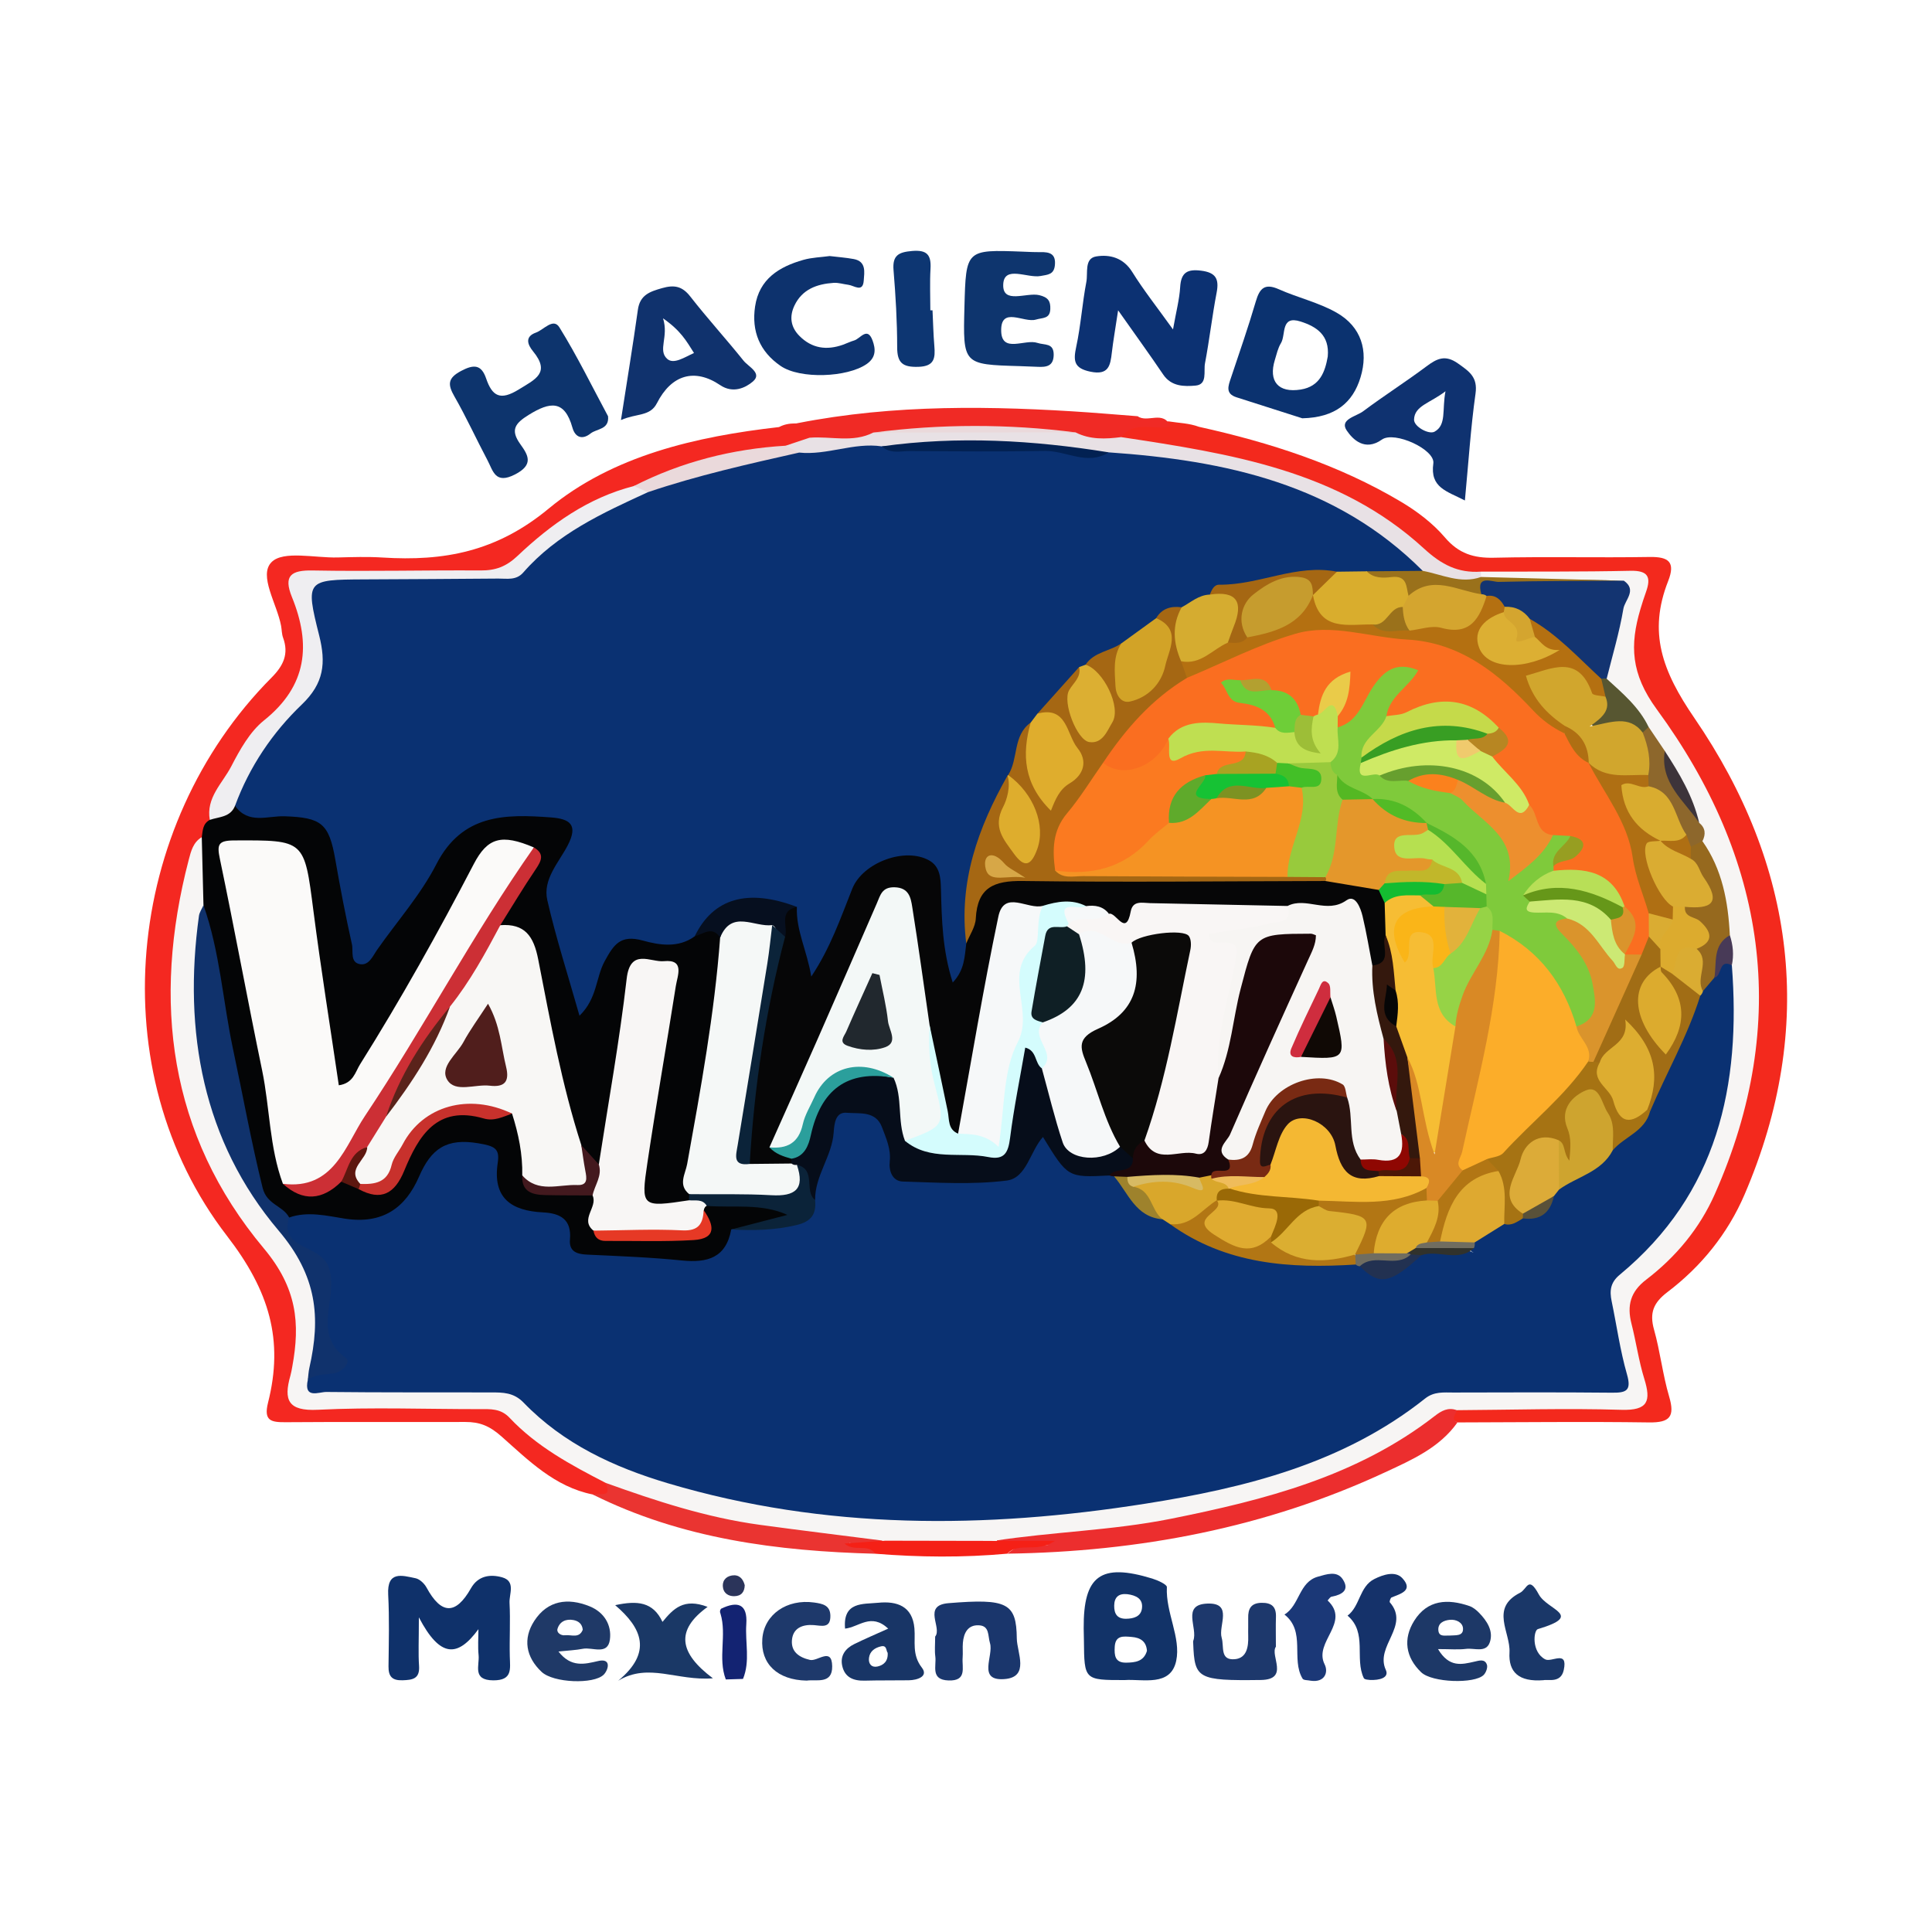 <?xml version="1.0" encoding="utf-8"?>
<!-- Generator: Adobe Illustrator 17.0.0, SVG Export Plug-In . SVG Version: 6.00 Build 0)  -->
<!DOCTYPE svg PUBLIC "-//W3C//DTD SVG 1.1//EN" "http://www.w3.org/Graphics/SVG/1.1/DTD/svg11.dtd">
<svg version="1.1" id="Layer_1" xmlns="http://www.w3.org/2000/svg" xmlns:xlink="http://www.w3.org/1999/xlink" x="0px" y="0px"
	 width="200px" height="200px" viewBox="0 0 200 200" enable-background="new 0 0 200 200" xml:space="preserve">

<g>
	<path fill="#F3291D" d="M124.121,44.184c7.33,1.623,14.428,3.903,20.914,7.761c1.665,0.99,3.293,2.225,4.539,3.687
		c1.43,1.678,2.984,2.155,5.091,2.104c5.365-0.128,10.735,0.01,16.102-0.078c1.971-0.032,2.697,0.517,1.921,2.492
		c-2.088,5.311-0.63,9.299,2.717,14.184c10.444,15.244,12.654,31.945,5.189,49.329c-1.732,4.034-4.476,7.434-7.977,10.091
		c-1.456,1.105-1.88,2.154-1.391,3.892c0.64,2.275,0.894,4.66,1.563,6.924c0.617,2.09,0.072,2.71-2.093,2.679
		c-6.605-0.094-13.213-0.013-19.82,0c-1.48-0.656-0.402-1.154,0.102-1.69c4.913-0.965,9.88-0.274,14.821-0.431
		c3.983-0.126,3.992-0.05,3.109-3.934c-0.32-1.41-0.586-2.831-0.816-4.255c-0.298-1.844,0.16-3.461,1.594-4.773
		c10.404-9.513,12.434-21.678,10.855-34.89c-1.079-9.027-4.416-17.216-10.314-24.165c-2.705-3.188-2.193-6.41-1.284-9.884
		c0.843-3.223,0.819-3.251-2.431-3.269c-4.34-0.025-8.68-0.005-13.019,0c-2.636,0.245-4.642-0.803-6.63-2.559
		c-6.756-5.97-14.87-8.861-23.731-9.917c-2.518-0.3-5.057-0.661-7.224-2.186c0.946-2.788,3.308-1.299,5.052-1.677
		C122.016,43.789,123.101,43.804,124.121,44.184z"/>
	<path fill="#F42821" d="M61.352,154.706c-3.917-0.779-6.66-3.544-9.444-6.011c-1.24-1.099-2.264-1.498-3.743-1.493
		c-6.199,0.022-12.398-0.025-18.596,0.025c-1.52,0.012-2.294-0.147-1.82-2.03c1.633-6.472,0.143-11.56-4.241-17.243
		c-13.14-17.028-10.642-42.485,4.609-57.815c1.22-1.226,1.803-2.445,1.187-4.125c-0.14-0.38-0.13-0.814-0.204-1.22
		c-0.419-2.278-2.36-5.221-0.989-6.602c1.212-1.221,4.474-0.426,6.831-0.483c1.549-0.038,3.105-0.092,4.648,0.006
		c6.355,0.402,11.803-0.586,17.205-5.061c6.619-5.484,15.24-7.466,23.857-8.445c1.046-0.565,2.197-0.352,3.258-0.246
		c1.888,0.19,1.153,1.039,0.295,1.808c-0.881,0.577-1.851,0.915-2.89,1.062c-5.366,0.524-10.515,1.869-15.42,4.123
		c-4.134,1.444-7.907,3.545-11.083,6.559c-1.939,1.841-4.089,2.514-6.716,2.452c-4.942-0.116-9.891,0.025-14.834-0.059
		c-2.175-0.037-2.765,0.695-2.037,2.729c0.308,0.86,0.407,1.816,0.705,2.684c1.021,2.98,0.188,5.316-1.966,7.56
		c-3.289,3.427-6.162,7.199-7.71,11.796c-0.202,0.968-0.427,1.928-0.95,2.786c-1.405,2.144-1.825,4.646-2.129,7.064
		c-1.654,13.188,0.868,25.348,9.762,35.608c2.153,2.484,3.417,4.813,2.439,8.062c-0.144,0.478-0.054,1.027-0.088,1.542
		c-0.36,5.375-0.361,5.373,5.266,5.377c4.132,0.003,8.264,0.016,12.396-0.003c1.943-0.009,3.659,0.465,5.12,1.799
		c2.684,2.451,6.027,3.961,8.891,6.163C63.918,155.089,62.974,155.233,61.352,154.706z"/>
	<path fill="#0C3172" d="M115.747,32.123c-0.297,1.976-0.51,3.17-0.649,4.373c-0.155,1.339-0.324,2.372-2.215,1.981
		c-1.714-0.354-1.788-1.119-1.472-2.582c0.478-2.212,0.622-4.495,1.049-6.721c0.178-0.928-0.235-2.426,1.024-2.63
		c1.388-0.226,2.8,0.125,3.721,1.605c1.176,1.889,2.568,3.644,4.224,5.954c0.328-1.86,0.666-3.113,0.741-4.381
		c0.09-1.519,0.74-1.885,2.181-1.701c1.511,0.193,1.867,0.852,1.595,2.269c-0.467,2.43-0.745,4.897-1.207,7.328
		c-0.156,0.822,0.283,2.19-0.981,2.298c-1.153,0.099-2.493,0.114-3.34-1.139C119.045,36.745,117.603,34.758,115.747,32.123z"/>
	<path fill="#0D346D" d="M62.945,43.09c0.138,1.399-1.163,1.269-1.808,1.783c-0.873,0.697-1.599,0.395-1.879-0.603
		c-0.817-2.914-2.337-2.674-4.511-1.331c-1.427,0.882-1.949,1.562-0.875,3.054c0.808,1.123,1.403,2.116-0.56,3.123
		c-2.058,1.055-2.265-0.376-2.847-1.471c-1.162-2.188-2.187-4.451-3.418-6.597c-0.713-1.242-0.713-1.904,0.683-2.647
		c1.313-0.699,2.096-0.679,2.594,0.777c0.636,1.86,1.476,2.313,3.372,1.144c1.735-1.07,3.315-1.721,1.48-3.962
		c-0.565-0.689-0.871-1.514,0.307-1.931c0.8-0.283,1.79-1.567,2.426-0.543C59.755,36.862,61.297,40.027,62.945,43.09z"/>
	<path fill="#EC2E2E" d="M150.803,145.985c-0.083,0.428-0.685,0.886,0.073,1.265c-1.861,2.63-4.727,3.874-7.477,5.154
		c-12.392,5.767-25.521,8.233-39.126,8.432c1.168-0.878,1.168-0.878,4.34-0.904c-1.668-0.128-3.553,0.181-5.428-0.107
		c-0.028-2.139,1.692-1.58,2.774-1.627c6.828-0.298,13.534-1.403,20.184-2.898c7.404-1.665,14.469-4.147,20.759-8.549
		C148.026,145.965,149.233,144.844,150.803,145.985z"/>
	<path fill="#0F316A" d="M49.526,168.653c-2.144,2.928-3.954,3.002-6.165-1.227c0,2.449-0.07,3.737,0.019,5.013
		c0.094,1.354-0.66,1.47-1.715,1.502c-1.081,0.033-1.459-0.402-1.447-1.439c0.029-2.472,0.096-4.95-0.033-7.416
		c-0.131-2.507,1.438-1.996,2.831-1.708c0.435,0.09,0.914,0.55,1.141,0.967c1.516,2.791,3.014,2.867,4.597,0.071
		c0.739-1.305,1.997-1.477,3.227-1.132c1.434,0.403,0.717,1.731,0.766,2.643c0.099,1.848-0.018,3.707,0.028,5.56
		c0.031,1.273,0.301,2.471-1.707,2.462c-2.205-0.01-1.418-1.539-1.523-2.598C49.455,170.461,49.526,169.554,49.526,168.653z"/>
	<path fill="#0E356E" d="M99.839,31.746c0.156-5.917,0.156-5.916,6.006-5.696c0.617,0.023,1.236,0.059,1.853,0.049
		c0.93-0.015,1.62,0.142,1.504,1.345c-0.095,0.991-0.728,0.987-1.485,1.128c-1.356,0.252-3.779-1.141-3.863,0.87
		c-0.088,2.091,2.407,0.802,3.72,1.11c0.921,0.216,1.187,0.616,1.153,1.447c-0.042,1.028-0.792,0.875-1.488,1.084
		c-1.244,0.375-3.661-1.431-3.596,1.19c0.059,2.34,2.465,0.789,3.751,1.223c0.745,0.251,1.7-0.024,1.683,1.241
		c-0.016,1.189-0.774,1.28-1.671,1.235c-0.617-0.031-1.235-0.053-1.852-0.071C99.681,37.733,99.681,37.734,99.839,31.746z"/>
	<path fill="#0D326D" d="M85.89,26.506c0.854,0.103,1.677,0.162,2.485,0.31c1.334,0.244,1.097,1.389,1.04,2.221
		c-0.089,1.296-0.992,0.52-1.594,0.446c-0.509-0.063-1.022-0.234-1.522-0.201c-1.721,0.116-3.252,0.656-4.057,2.346
		c-0.536,1.125-0.405,2.21,0.493,3.126c1.299,1.325,2.841,1.535,4.541,0.929c0.386-0.138,0.757-0.325,1.15-0.439
		c0.637-0.186,1.358-1.476,1.901,0.004c0.314,0.857,0.397,1.74-0.618,2.442c-2.001,1.383-6.873,1.58-8.895,0.195
		c-2.171-1.486-3.03-3.593-2.648-6.159c0.425-2.852,2.497-4.115,5.002-4.825C84.05,26.651,84.996,26.629,85.89,26.506z"/>
	<path fill="#F02A25" d="M83.798,45.315c0.004-0.369,1.44-0.712,0.134-1.039c-1.034-0.259-2.182-0.062-3.28-0.067
		c10.02-2.254,20.163-2.256,30.337-1.63c2.262,0.139,4.52,0.338,6.781,0.509c1.011,0.736,2.692-0.67,3.39,1.062
		c-1.691,0.408-3.705-0.679-5.1,1.102c-1.672,1.732-3.487,0.956-5.296,0.308c-6.628-0.752-13.255-0.796-19.88,0.034
		C88.489,46.367,86.095,47.061,83.798,45.315z"/>
	<path fill="#EA3431" d="M61.352,154.706c0.558-0.276,2.1,0.547,1.341-1.2c0.975-0.856,1.956-0.313,2.891,0.045
		c7.282,2.787,14.911,3.834,22.606,4.575c1.169,0.113,2.562-0.175,3.174,1.322c-1.082,0.907-2.262,0.434-3.442,0.29
		c0.681,0.869,2.452-0.783,2.695,1.105C80.489,160.576,70.572,159.303,61.352,154.706z"/>
	<path fill="#1D386C" d="M132.08,170.467c-0.642,0.898,1.451,3.406-1.57,3.445c-6.548,0.086-6.847-0.137-6.989-3.767
		c-0.004-0.103-0.025-0.217,0.01-0.308c0.499-1.301-1.27-3.735,1.46-3.835c2.701-0.1,1.105,2.296,1.476,3.537
		c0.273,0.913-0.208,2.357,1.36,2.221c1.245-0.109,1.421-1.293,1.388-2.395c-0.018-0.619,0.014-1.239-0.002-1.857
		c-0.025-0.966,0.285-1.569,1.392-1.585c1.046-0.015,1.515,0.416,1.481,1.463C132.056,168.314,132.08,169.243,132.08,170.467z"/>
	<path fill="#1A366C" d="M96.807,169.419c0.759-0.915-1.353-3.234,1.375-3.459c6.087-0.5,7.038-0.023,7.077,3.655
		c0.015,1.447,1.374,4.009-1.291,4.204c-2.828,0.208-1.087-2.414-1.485-3.722c-0.234-0.769-0.025-1.787-1.142-1.847
		c-1.145-0.062-1.576,0.789-1.664,1.81c-0.044,0.511,0.016,1.03-0.025,1.541c-0.082,1.022,0.481,2.424-1.454,2.359
		c-1.906-0.064-1.242-1.499-1.375-2.485C96.741,170.871,96.807,170.245,96.807,169.419z"/>
	<path fill="#1A3866" d="M73.251,166.343c-3.351,2.422-2.957,4.766,0.547,7.394c-3.73,0.295-6.646-1.65-9.802,0.25
		c3.549-2.928,2.483-5.442-0.313-7.821c2.299-0.496,3.918-0.352,4.898,1.73C69.707,166.529,70.777,165.401,73.251,166.343z"/>
	<path fill="#0D3672" d="M96.534,32.12c0.06,1.228,0.085,2.459,0.188,3.683c0.106,1.261,0.026,2.127-1.671,2.172
		c-1.598,0.043-2.176-0.391-2.176-2.026c0-2.661-0.158-5.328-0.377-7.982c-0.127-1.531,0.519-1.865,1.911-1.985
		c1.55-0.134,2.001,0.395,1.917,1.84c-0.083,1.428-0.018,2.866-0.018,4.299C96.383,32.121,96.458,32.121,96.534,32.12z"/>
	<path fill="#1B3877" d="M135.698,173.989c-0.293-0.066-0.747-0.035-0.855-0.214c-1.226-2.037,0.365-4.875-1.878-6.641
		c1.579-0.939,1.487-3.374,3.474-3.92c0.869-0.239,1.958-0.641,2.559,0.268c0.761,1.151-0.099,1.606-1.152,1.806
		c-0.157,0.03-0.277,0.255-0.413,0.39c2.434,2.289-1.477,4.277-0.31,6.612C137.544,173.131,137.122,174.193,135.698,173.989z"/>
	<path fill="#1E396B" d="M83.51,173.976c-3.042-0.056-4.788-1.757-4.595-4.326c0.19-2.526,2.549-4.151,5.363-3.758
		c0.887,0.124,1.665,0.284,1.682,1.369c0.02,1.337-0.893,1.032-1.723,0.968c-1.137-0.086-2.148,0.29-2.255,1.551
		c-0.102,1.2,0.723,1.791,1.869,2.054c0.788,0.182,2.266-1.37,2.297,0.658C86.176,174.391,84.485,173.828,83.51,173.976z"/>
	<path fill="#1A3768" d="M159.777,173.933c-2.567,0.197-3.633-0.843-3.515-2.874c0.121-2.082-2.047-4.588,1.093-6.176
		c0.74-0.374,0.856-1.834,1.944,0.174c0.885,1.635,4.726,2.15-0.101,3.587c-0.445,0.132-0.689,2.357,0.757,3.129
		c0.663,0.354,2.381-1.02,1.924,1.107C161.579,174.272,160.257,173.821,159.777,173.933z"/>
	<path fill="#15326A" d="M141.808,173.907c-0.08-0.021-0.544-0.014-0.628-0.189c-0.979-2.041,0.399-4.698-1.682-6.467
		c1.306-0.985,1.22-3.004,2.762-3.785c0.937-0.475,2.196-0.871,2.911-0.092c1.168,1.271-0.17,1.609-1.11,1.989
		c-0.118,0.048-0.247,0.439-0.185,0.51c2.122,2.442-1.561,4.524-0.418,6.992C143.835,173.677,142.814,173.957,141.808,173.907z"/>
	<path fill="#F52016" d="M90.617,160.842c-0.761-1.096-2.185-0.147-3.196-1.055c1.445-0.106,2.732-0.201,4.019-0.295
		c3.803-1.255,7.603-1.292,11.401,0.022c1.911,0,3.822,0,6.359,0c-1.925,1.306-3.706,0.056-4.928,1.322
		C99.721,161.253,95.169,161.207,90.617,160.842z"/>
	<path fill="#132372" d="M74.584,167.04c-0.083-0.181-0.063-0.349,0.061-0.505c1.703-0.823,2.76-0.515,2.612,1.601
		c-0.132,1.888,0.418,3.818-0.342,5.666c-0.593,0.018-1.187,0.036-1.78,0.054C74.29,171.637,75.259,169.272,74.584,167.04z"/>
	<path fill="#2B345A" d="M77.095,164.101c-0.021,0.687-0.342,1.128-1.097,1.137c-0.57,0.007-1.033-0.287-1.144-0.821
		c-0.143-0.686,0.219-1.216,0.921-1.326C76.478,162.981,76.914,163.386,77.095,164.101z"/>
	<path fill="#F7F5F4" d="M102.841,159.514c-3.8-0.007-7.601-0.015-11.401-0.022c-4.263-0.545-8.529-1.063-12.787-1.643
		c-5.507-0.75-10.756-2.469-15.96-4.344c-3.584-1.846-7.139-3.756-9.939-6.733c-0.929-0.987-1.983-0.9-3.113-0.899
		c-5.579,0.004-11.169-0.211-16.734,0.067c-3.1,0.155-3.564-1.009-2.845-3.535c0.085-0.297,0.135-0.605,0.191-0.91
		c0.837-4.522,0.489-8.161-2.944-12.264c-9.827-11.743-11.597-25.577-7.77-40.229c0.231-0.885,0.459-1.814,1.348-2.338
		c1.882,1.935,1.022,4.286,0.999,6.508c-2.741,13.643,0.508,25.746,9.632,36.183c1.912,2.188,2.516,4.409,2.082,7.074
		c-0.332,2.034-0.664,4.059-0.654,6.119c0.869,1.126,2.112,0.639,3.173,0.656c4.646,0.077,9.294,0.025,13.942,0.036
		c1.8,0.004,3.497,0.26,4.883,1.56c6.293,5.906,14.14,8.496,22.354,9.875c16.891,2.835,33.738,2.38,50.389-1.847
		c6.728-1.708,13.29-3.911,18.827-8.357c1.382-1.11,3.022-1.226,4.694-1.231c4.234-0.013,8.469,0.02,12.703-0.013
		c3.503-0.027,3.645-0.236,2.969-3.83c-0.248-1.319-0.558-2.627-0.701-3.965c-0.213-1.988,0.4-3.578,1.943-4.945
		c6.914-6.126,9.81-14.097,10.32-23.091c0.134-2.368,0.001-4.75,0.048-7.123c0.002-0.988,0.023-1.978-0.022-2.966
		c-0.439-3.42-1.053-6.793-2.716-9.877c-0.241-0.71-0.377-1.45-0.614-2.161c-0.67-2.51-2.103-4.673-3.188-6.993
		c-0.529-0.986-1.159-1.906-1.841-2.793c-1.072-2.02-3.276-3.181-4.104-5.389c0.06-2.185,0.613-4.281,1.114-6.391
		c0.228-0.961,0.781-2-0.29-2.846c-3.134-0.579-6.282-0.119-9.411-0.268c-1.305-0.062-2.65,0.182-3.877-0.502
		c-0.344-0.233-0.426-0.537-0.247-0.911c5.164-0.018,10.33,0.025,15.492-0.088c1.84-0.04,2.154,0.661,1.607,2.193
		c-0.208,0.583-0.399,1.173-0.575,1.767c-1.106,3.73-1.007,6.701,1.69,10.381c11.311,15.435,13.932,32.297,6.007,50.191
		c-1.566,3.535-4.026,6.502-7.108,8.855c-1.618,1.235-1.999,2.67-1.52,4.542c0.485,1.895,0.751,3.853,1.329,5.716
		c0.711,2.293,0.412,3.297-2.375,3.212c-5.674-0.173-11.359,0.005-17.039,0.038c-0.892-0.327-1.583,0.061-2.266,0.591
		c-8.054,6.255-17.578,8.694-27.325,10.649C115.135,158.443,108.941,158.568,102.841,159.514z"/>
	<path fill="#E8E1E5" d="M153.294,59.176c0.007,0.184,0.014,0.369,0.022,0.553c-2.222,1.912-4.307,0.445-6.426-0.253
		c-9.294-8.285-20.526-11.271-32.616-11.914c-3.7,0.07-7.189-1.439-10.93-1.284c-3.976,0.164-7.966-0.023-11.909,0.695
		c-2.9-0.213-5.726,0.902-8.64,0.497c-0.69-0.22-1.506-0.308-1.463-1.332c0.822-0.275,1.645-0.549,2.467-0.824
		c2.203-0.183,4.481,0.556,6.61-0.539c6.976-0.392,13.952-0.368,20.929-0.016c1.511,0.77,3.11,0.697,4.723,0.491
		c11.244,1.703,22.526,3.433,31.346,11.534C149.232,58.462,150.939,59.335,153.294,59.176z"/>
	<path fill="#040506" d="M21.063,93.706c-0.058-2.346-0.116-4.691-0.175-7.039c0.096-0.683,0.098-1.408,0.83-1.793
		c0.39-1.313,1.585-1.451,2.631-1.807c1.602,0.359,3.193,0.692,4.869,0.695c4.279,0.009,5.516,1.137,6.351,5.496
		c0.504,2.63,0.724,5.316,1.543,7.884c0.092,0.289,0.225,0.572,0.816,0.824c2.668-3.072,4.761-6.718,7.364-9.97
		c3.155-3.942,7.813-5.525,12.595-3.975c1.625,0.527,2.437,1.463,1.786,3.254c-0.632,1.738-1.827,3.25-2.06,5.144
		c-0.063,0.516,0.01,1.028,0.103,1.537c0.539,2.945,1.639,5.719,2.512,8.708c0.883-0.853,0.987-1.9,1.353-2.788
		c1.084-2.629,2.715-3.995,5.744-3.236c1.513,0.379,3.078,0.049,4.556-0.517c1.227-0.358,2.418-0.584,3.143,0.868
		c0.691,4.476-0.773,8.758-1.225,13.131c-0.464,4.497-1.672,8.891-2.029,13.409c-0.035,0.355-0.17,0.67-0.394,0.945
		c-4.137,1.647-5.69,0.589-5.273-3.655c0.473-4.819,1.304-9.587,2.165-14.348c0.165-0.912,0.396-1.82,0.448-2.742
		c0.063-1.127,0.944-2.748-0.814-3.118c-2.096-0.442-2.159,1.465-2.361,2.836c-0.494,3.361-0.92,6.734-1.451,10.088
		c-0.366,2.313-0.303,4.756-1.666,6.837c-1.589,0.794-2.018-0.627-2.767-1.442c-2.347-5.972-3.157-12.335-4.615-18.534
		c-0.446-1.896-0.991-3.587-3.097-4.189c-1.13-0.808-0.372-1.596,0.086-2.32c0.751-1.188,1.54-2.355,2.327-3.521
		c0.487-0.722,1.148-1.568-0.104-2.263c-2.467-0.612-3.797,0.606-4.934,2.661c-3.448,6.231-6.618,12.623-10.517,18.6
		c-0.451,0.692-0.841,1.427-1.37,2.063c-0.594,0.714-1.202,1.542-2.294,1.197c-0.938-0.297-1.024-1.229-1.141-2.036
		c-0.886-6.128-2.167-12.197-2.625-18.39c-0.149-2.018-0.13-4.205-3.199-4.347c-4.541-0.211-4.777,0.019-3.756,4.529
		c2.189,9.671,3.666,19.475,5.367,29.23c1.679,2.482,3.669,0.831,5.564,0.416c0.78-0.049,1.486,0.236,2.208,0.459
		c1.659,0.619,2.745-0.028,3.51-1.517c0.467-0.909,1.011-1.785,1.41-2.723c1.116-2.618,3.13-3.784,5.865-3.401
		c1.778,0.249,3.694-0.362,5.343,0.774c1.035,1.766,1.063,3.762,1.315,5.703c0.12,1.401,1.146,1.425,2.195,1.484
		c1.392,0.078,2.834-0.206,4.148,0.512c1.187,1.036,0.229,2.569,0.874,3.729c3.02,1.508,6.206,0.673,9.304,0.569
		c1.454-0.049,0.883-1.882,1.525-2.755c0.227-0.259,0.497-0.443,0.816-0.568c1.824-0.452,3.677-0.265,5.514-0.224
		c1.082,0.024,2.559-0.108,2.683,1.381c0.111,1.336-1.306,1.283-2.242,1.595c-1.06,0.354-2.239,0.365-3.157,1.105
		c-1.363,2.636-3.579,3.303-6.428,3.238c-3.115-0.071-6.165-0.65-9.262-0.774c-1.21-0.048-2.288-0.497-2.63-1.781
		c-0.517-1.941-1.997-2.475-3.703-2.773c-2.315-0.405-3.722-1.675-3.894-4.115c-0.092-1.304-0.323-2.45-1.98-2.659
		c-1.568-0.197-2.882,0.049-3.767,1.486c-0.813,1.321-1.72,2.582-2.548,3.89c-1.052,1.663-2.508,2.327-4.424,2.317
		c-2.792-0.014-5.584,0.072-8.336-0.549c-1.618-0.693-2.491-1.932-3.164-3.571c-1.395-3.392-1.902-6.976-2.557-10.517
		C22.823,106.162,21.215,100.045,21.063,93.706z"/>
	<path fill="#EFEEF1" d="M24.331,83.414c-0.473,1.199-1.654,1.13-2.612,1.46c-0.413-2.296,1.309-3.784,2.217-5.535
		c0.895-1.726,1.926-3.591,3.399-4.769c4.467-3.573,4.883-7.846,2.887-12.759c-0.905-2.228-0.092-2.799,2.165-2.756
		c5.788,0.111,11.58-0.04,17.37-0.002c1.533,0.01,2.638-0.391,3.814-1.503c3.461-3.274,7.308-6.027,12.045-7.234
		c0.706-0.237,1.341-0.297,1.584,0.629c-0.338,1.121-1.311,1.525-2.246,1.953c-3.39,1.553-6.596,3.391-9.284,6.019
		c-1.357,1.327-3.014,1.647-4.824,1.652c-4.532,0.011-9.066-0.107-13.594,0.048c-4.109,0.14-4.543,0.663-3.467,4.593
		c0.932,3.402,0.515,6.198-2.247,8.655c-2.003,1.782-3.361,4.148-4.736,6.455C26.123,81.456,25.6,82.74,24.331,83.414z"/>
	<path fill="#EAD9DB" d="M67.074,50.95c-0.486-0.211-0.973-0.423-1.459-0.634c4.941-2.515,10.195-3.848,15.717-4.177
		c0.467,0.237,0.933,0.474,1.4,0.711c-0.052,0.204-0.103,0.496-0.251,0.539C77.413,48.868,72.454,50.825,67.074,50.95z"/>
	<path fill="#0B326F" d="M138.377,32.374c-1.852-1.059-4.02-1.551-5.988-2.428c-1.457-0.649-1.986-0.113-2.387,1.255
		c-0.782,2.668-1.699,5.297-2.581,7.935c-0.274,0.82-0.595,1.615,0.58,1.991c2.447,0.783,4.894,1.563,6.811,2.175
		c3.441-0.078,5.242-1.642,6.03-4.24C141.679,36.306,140.917,33.827,138.377,32.374z M137.448,36.911
		c-0.272,1.555-0.798,3.094-2.794,3.414c-2.325,0.372-3.367-0.845-2.678-3.076c0.181-0.587,0.314-1.216,0.628-1.728
		c0.532-0.869-0.067-2.909,2.033-2.237C136.269,33.806,137.655,34.685,137.448,36.911z"/>
	<path fill="#10326D" d="M76.974,37.34c-1.802-2.247-3.748-4.38-5.519-6.65c-0.843-1.081-1.67-1.219-2.922-0.862
		c-1.271,0.362-2.287,0.705-2.502,2.246c-0.507,3.642-1.109,7.271-1.75,11.41c1.632-0.719,3.011-0.348,3.723-1.747
		c1.505-2.957,3.909-3.653,6.555-1.865c1.321,0.892,2.629,0.27,3.385-0.382C78.937,38.632,77.479,37.969,76.974,37.34z
		 M69.068,37.151c-1.008-0.907,0.185-2.28-0.432-4.197c1.846,1.285,2.419,2.344,3.207,3.589
		C70.871,36.975,69.741,37.757,69.068,37.151z"/>
	<path fill="#0F3270" d="M150.932,37.626c-1.32-0.938-2.181-0.512-3.271,0.304c-2.143,1.603-4.409,3.043-6.551,4.647
		c-0.717,0.537-2.475,0.832-1.7,1.985c0.618,0.919,1.875,2.201,3.645,0.943c1.293-0.919,5.524,1.025,5.323,2.463
		c-0.353,2.525,1.371,2.857,3.267,3.842c0.375-3.945,0.602-7.525,1.101-11.067C152.989,39.024,152.088,38.448,150.932,37.626z
		 M148.506,44.687c-0.594,0.33-2.144-0.524-2.124-1.249c0.041-1.439,1.646-1.693,3.254-2.935
		C149.265,42.438,149.762,43.99,148.506,44.687z"/>
	<path fill="#123368" d="M120.795,164.296c0.014-0.273-0.948-0.709-1.515-0.883c-5.335-1.633-7.137-0.313-7.097,5.151
		c0.003,0.412,0.019,0.823,0.023,1.235c0.037,4.124,0.037,4.124,4.214,4.122c1.87-0.133,4.762,0.721,5.339-1.986
		C122.274,169.516,120.657,166.941,120.795,164.296z M116.705,165.029c0.884,0.118,1.66,0.466,1.506,1.502
		c-0.122,0.822-0.868,1.033-1.638,1.043c-0.93,0.012-1.242-0.526-1.232-1.358C115.353,165.318,115.822,164.937,116.705,165.029z
		 M116.578,172.118c-1.171,0.018-1.229-0.765-1.182-1.635c0.065-1.221,0.914-1.094,1.737-1.029c0.905,0.071,1.528,0.444,1.599,1.439
		C118.406,172.006,117.515,172.104,116.578,172.118z"/>
	<path fill="#EAD9DB" d="M111.337,44.76c-6.975,0.005-13.951,0.011-20.927,0.016C97.384,43.877,104.36,43.865,111.337,44.76z"/>
	<path fill="#1F3967" d="M63.139,169.714c0.19-1.482-0.579-2.815-2.109-3.432c-2.266-0.915-4.341-0.606-5.715,1.502
		c-1.21,1.857-0.879,3.761,0.758,5.294c1.218,1.141,5.385,1.301,6.417,0.287c0.257-0.252,0.479-0.736,0.423-1.062
		c-0.082-0.469-0.586-0.448-0.997-0.353c-1.393,0.322-2.794,0.701-4.105-0.986c1.013-0.108,1.782-0.137,2.527-0.283
		C61.329,170.485,62.923,171.397,63.139,169.714z M58.508,169.281c-0.462,0.055-0.907-0.28-0.798-0.656
		c0.219-0.758,0.875-1.07,1.666-0.915c0.518,0.102,0.896,0.402,0.951,1C59.963,169.639,59.145,169.204,58.508,169.281z"/>
	<path fill="#1D3867" d="M151.776,170.69c0.854-0.109,2.077,0.458,2.457-0.702c0.379-1.157-0.3-2.189-1.117-3.029
		c-0.28-0.288-0.627-0.573-0.998-0.701c-2.237-0.772-4.347-0.672-5.72,1.523c-1.177,1.882-0.889,3.786,0.723,5.333
		c1.121,1.076,5.529,1.219,6.47,0.274c0.239-0.24,0.432-0.763,0.336-1.053c-0.214-0.647-0.826-0.427-1.306-0.319
		c-1.296,0.292-2.594,0.644-3.759-1.303C150.14,170.712,150.97,170.793,151.776,170.69z M148.898,168.774
		c-0.062-0.737,0.525-1.021,1.167-1.089c0.684-0.073,1.353,0.279,1.386,0.889c0.044,0.835-0.789,0.685-1.363,0.737
		C149.614,169.285,148.959,169.495,148.898,168.774z"/>
	<path fill="#183566" d="M95.432,172.635c-1.048-1.355-0.653-2.69-0.771-4.068c-0.198-2.306-1.813-2.842-3.744-2.65
		c-1.574,0.157-3.679-0.135-3.436,2.678c1.461-0.162,2.672-1.664,4.467-0.002c-1.314,0.595-2.434,1.068-3.523,1.605
		c-0.909,0.448-1.467,1.193-1.24,2.241c0.263,1.214,1.168,1.572,2.33,1.541c1.518-0.041,3.038-0.016,4.556-0.038
		C94.958,173.929,96.138,173.547,95.432,172.635z M90.841,172.516c-0.608,0.133-0.967-0.271-0.883-0.9
		c0.093-0.7,0.623-1.042,1.246-1.187c0.627-0.146,0.515,0.471,0.687,0.667C91.954,171.973,91.462,172.38,90.841,172.516z"/>
	<path fill="#0A3172" d="M29.936,126.037c1.912-0.674,3.914-0.176,5.719,0.111c3.945,0.626,6.322-1.11,7.724-4.344
		c1.256-2.896,2.833-4.013,6.157-3.448c1.666,0.283,2.213,0.539,1.991,2.009c-0.558,3.694,1.434,4.978,4.69,5.142
		c1.782,0.09,2.968,0.719,2.785,2.799c-0.108,1.225,0.67,1.521,1.754,1.571c3.281,0.154,6.57,0.276,9.836,0.607
		c2.641,0.267,4.572-0.275,5.103-3.21c1.614-0.313,3.263-0.314,4.886-0.558c1.601-0.24,2.676-1.005,2.959-2.675
		c0.32-2.368,1.37-4.531,1.899-6.836c0.32-1.398,0.822-2.662,2.468-2.718c1.708-0.058,3.295,0.342,4.13,2.107
		c0.177,0.373-0.079-0.075,0.131,0.28c0.855,1.446,0.11,4.026,2.23,4.416c3.117,0.573,6.366,0.627,9.503-0.126
		c1.399-0.336,1.894-1.805,2.643-2.899c0.95-1.388,2.044-1.543,2.802,0.02c1.053,2.171,2.743,2.884,4.979,2.758
		c0.308,0.041,0.606,0.127,0.893,0.245c2.025,1.185,2.861,3.796,5.334,4.454c0.423,0.193,0.83,0.415,1.23,0.652
		c5.549,3.473,11.768,3.885,18.056,3.971c0.302,0.051,0.597,0.143,0.88,0.258c2.62,2.076,4.444-0.074,6.455-1.231
		c1.667-0.37,3.327-0.639,4.973,0.125c0.369,0.171,0.538,0.152,0.143,0.031c-0.033-0.01-0.014-0.188-0.025-0.294
		c0.013-0.29,0.078-0.563,0.185-0.829c0.7-1.233,1.965-1.624,3.152-2.135c0.642-0.285,1.287-0.564,1.971-0.735
		c1.351-0.065,2.205-0.818,2.752-1.997c0.23-0.352,0.503-0.664,0.809-0.95c1.685-1.404,3.797-2.217,5.318-3.85
		c1.327-1.344,2.985-2.379,3.837-4.161c1.413-3.907,3.408-7.551,5.06-11.348c0.115-0.255,0.254-0.5,0.397-0.74
		c0.351-0.589,0.754-1.144,1.199-1.667c0.711-0.47,0.852-2.414,2.336-0.921c0.961,12.432-1.46,23.651-11.609,32.044
		c-0.967,0.8-1.059,1.656-0.835,2.733c0.526,2.526,0.877,5.1,1.587,7.571c0.488,1.699-0.075,1.917-1.542,1.903
		c-5.475-0.053-10.95-0.031-16.425-0.018c-1.009,0.002-1.995-0.123-2.932,0.622c-8.471,6.731-18.617,9.255-28.946,10.885
		c-16.571,2.615-33.126,2.733-49.418-2.107c-5.604-1.665-10.83-4.081-14.959-8.355c-1.029-1.066-2.15-1.053-3.372-1.056
		c-5.682-0.013-11.365,0.016-17.046-0.047c-0.773-0.009-2.372,0.768-1.914-1.274c0.236-0.786,0.889-1.072,1.578-1.311
		c0.852-0.295,1.189-0.793,0.582-1.596c-0.897-1.187-0.647-2.492-0.507-3.822c0.298-2.824,0.033-5.297-2.772-7.108
		C28.784,127.718,28.983,127.409,29.936,126.037z"/>
	<path fill="#10326C" d="M29.936,126.037c-0.802,2.415,1.456,2.879,2.676,3.626c1.008,0.617,1.379,1.073,1.597,2.205
		c0.553,2.877-1.81,6.261,1.603,8.719c0.575,0.414-0.389,1.471-1.297,1.597c-0.911,0.126-1.849,0.07-2.648,0.639
		c0.051-0.406,0.069-0.82,0.158-1.218c1.187-5.244,0.802-9.512-3.187-14.22c-7.819-9.228-9.897-20.592-8.244-32.566
		c0.053-0.384,0.308-0.74,0.469-1.111c1.708,4.824,2.005,9.943,3.062,14.905c1.019,4.785,1.885,9.597,3.062,14.355
		C27.622,124.724,29.287,124.802,29.936,126.037z"/>
	<path fill="#133471" d="M168.099,60.115c1.396,0.963,0.106,1.999-0.047,2.903c-0.412,2.442-1.132,4.832-1.73,7.243
		c-0.214,0.216-0.469,0.285-0.763,0.213c-2.826-1.541-4.879-4.042-7.403-5.959c-0.769-0.612-1.667-0.983-2.564-1.36
		c-0.781-0.487-1.656-0.799-2.427-1.316c-0.258-0.243-0.434-0.531-0.539-0.869c0.113-1.367,1.186-0.89,1.879-0.891
		C159.035,60.071,163.567,59.977,168.099,60.115z"/>
	<path fill="#96691E" d="M177.475,101.201c-0.395,0.465-0.789,0.93-1.184,1.395c-1.928-1.137,0.096-3.072-0.894-4.401
		c0.465-0.885,0.503-1.688-0.37-2.381c-0.637-0.505-1.24-1.056-0.811-2.006c3.299-1.297,1.046-3.133,0.459-4.808
		c-0.133-0.446-0.125-0.887,0.041-1.324c0.378-0.526,0.792-0.961,1.519-0.599c2.058,2.921,2.662,6.265,2.837,9.735
		C178.407,98.226,178.014,99.74,177.475,101.201z"/>
	<path fill="#9A711B" d="M168.099,60.115c-4.314,0.027-8.63,0.011-12.942,0.123c-0.694,0.018-2.409-0.811-1.806,1.277
		c-2.448,0.76-5.036-0.584-7.464,0.496c-1.135-0.657-2.138-1.509-3.505-1.8c-0.886-0.188-1.564-0.826-0.3-1.626
		c1.816-0.653,3.533-0.336,5.198,0.509c1.995,0.373,3.923,1.382,6.036,0.635C158.244,59.858,163.171,59.986,168.099,60.115z"/>
	<path fill="#8D672C" d="M176.237,87.077c-0.401,0.189-0.802,0.378-1.203,0.567c-0.542-0.242-0.843-0.722-1.171-1.178
		c-1.082-1.622-1.662-3.59-3.336-4.802c-0.237-0.362-0.324-0.766-0.329-1.192c0.069-1.492-0.51-2.927-0.413-4.425
		c0.138-0.435,0.428-0.702,0.878-0.791c0.558,0.827,1.116,1.653,1.674,2.48c0.622,2.752,2.278,5.009,3.564,7.443
		C176.555,85.716,176.596,86.361,176.237,87.077z"/>
	<path fill="#575631" d="M170.662,75.257c-0.204,0.193-0.409,0.385-0.613,0.578c-0.835,0.157-1.612-0.231-2.428-0.26
		c-3.366-0.122-3.366-0.125-2.243-3.293c-0.043-0.705-0.283-1.448,0.386-2.014c0.185-0.043,0.371-0.046,0.558-0.007
		C167.958,71.762,169.675,73.192,170.662,75.257z"/>
	<path fill="#3D343A" d="M175.9,85.18c-1.558-2.304-4.085-4.143-3.564-7.442C173.85,80.061,175.264,82.434,175.9,85.18z"/>
	<path fill="#483A57" d="M177.475,101.201c0.248-1.566-0.2-3.385,1.598-4.387c0.332,1.018,0.434,2.053,0.205,3.108
		C177.872,99.213,178.29,101.075,177.475,101.201z"/>
	<path fill="#0A3172" d="M147.28,59.095c-1.932,0.016-3.865,0.032-5.797,0.048c-0.827,0.872-1.927,0.786-2.982,0.857
		c-4.347-0.578-8.418,0.838-12.553,1.759c-1.046,0.626-2.129,1.182-3.286,1.576c-0.941,0.235-1.891,0.453-2.594,1.207
		c-1.164,1.016-2.438,1.873-3.781,2.632c-1.136,0.774-2.449,1.238-3.562,2.052c-0.202,0.185-0.415,0.356-0.627,0.529
		c-1.599,1.287-2.486,3.264-4.236,4.403c-0.27,0.305-0.543,0.606-0.805,0.918c-1.237,1.569-1.108,3.703-2.204,5.333
		c-0.138,0.27-0.29,0.526-0.444,0.786c-2.202,5.281-4.28,10.584-3.643,16.488c-0.202,1.597-0.026,4.031-1.831,4.09
		c-2.009,0.065-1.587-2.488-1.992-3.99c-0.377-1.398-0.308-2.858-0.363-4.299c-0.058-1.534,0.091-3.306-2.017-3.614
		c-2.091-0.305-4.179-0.323-5.295,2.045c-0.878,1.864-1.531,3.823-2.397,5.692c-0.389,0.841-0.769,1.693-1.292,2.458
		c-0.387,0.566-0.711,1.371-1.584,1.21c-0.685-0.126-0.846-0.844-1.057-1.411c-0.612-1.644-1.046-3.338-1.375-5.052
		c-3.687-1.681-6.428-1.083-9.646,2.111c-1.687,1.248-3.695,0.909-5.358,0.447c-2.337-0.649-3.023,0.412-3.968,2.142
		c-0.924,1.691-0.756,3.844-2.602,5.635c-1.189-4.191-2.433-8.034-3.332-11.957c-0.494-2.155,1.177-3.884,2.106-5.665
		c1.135-2.176,0.2-2.762-1.73-2.906c-4.747-0.354-9.188-0.369-11.864,4.848c-1.62,3.158-4.057,5.896-6.113,8.832
		c-0.468,0.668-0.845,1.645-1.752,1.516c-1.097-0.155-0.712-1.346-0.872-2.059c-0.649-2.903-1.21-5.828-1.72-8.76
		c-0.654-3.757-1.427-4.365-5.257-4.496c-1.737-0.059-3.762,0.867-5.125-1.085c1.485-4.04,3.874-7.574,6.922-10.493
		c2.286-2.189,2.508-4.283,1.788-7.14c-1.446-5.739-1.309-5.772,4.601-5.803c4.647-0.024,9.294-0.043,13.941-0.085
		c0.901-0.008,1.848,0.217,2.589-0.632c3.497-4.008,8.203-6.155,12.899-8.311c5.123-1.736,10.392-2.915,15.659-4.1
		c2.888,0.302,5.651-1.074,8.55-0.644c4.291-0.046,8.592,0.033,12.87-0.183c3.608-0.182,7.018,1.5,10.624,0.804
		C126.837,47.665,138.301,50.088,147.28,59.095z"/>
	<path fill="#022152" d="M114.775,46.827c-2.224,1.412-4.39-0.179-6.594-0.143c-4.645,0.077-9.292,0.042-13.939,0.009
		c-0.997-0.007-2.083,0.325-2.961-0.487C99.148,45.109,106.972,45.565,114.775,46.827z"/>
	<path fill="#FBFAF9" d="M29.287,122.548c-1.408-3.792-1.345-7.854-2.155-11.76c-1.509-7.278-2.846-14.591-4.368-21.866
		c-0.313-1.496-0.194-1.914,1.478-1.921c7.324-0.031,7.255-0.082,8.202,7.277c0.774,6.014,1.739,12.003,2.629,18.07
		c1.508-0.21,1.704-1.378,2.198-2.165c4.226-6.732,8.095-13.67,11.764-20.72c1.441-2.769,2.881-3.161,6.231-1.738
		c-0.873,3.722-3.564,6.447-5.432,9.6c-4.623,7.804-9.154,15.68-14.56,23.002C33.674,122.493,32.003,123.741,29.287,122.548z"/>
	<path fill="#F8F7F5" d="M54.064,121.673c0.047-2.199-0.395-4.317-1.058-6.398c-0.581-0.262-1.232-0.093-1.794-0.215
		c-5.145-1.113-8.436,0.836-10.1,5.799c-0.621,1.852-1.973,2.547-3.897,1.844c-2.12-1.347-0.43-2.692-0.007-4.041
		c0.763-1.106,1.318-2.346,2.133-3.422c2.523-3.531,4.874-7.164,6.646-11.145c2.031-2.705,2.869-6.245,5.804-8.321
		c2.544-0.19,3.454,1.141,3.922,3.53c1.263,6.46,2.434,12.952,4.464,19.238c0.234,1.383,1.997,2.91,0.374,4.098
		c-1.703,1.247-3.851,1.019-5.773-0.005C54.413,122.441,54.227,122.05,54.064,121.673z"/>
	<path fill="#F8F6F5" d="M61.434,127.396c-1.442-1.179,0.481-2.442-0.092-3.643c-0.56-1.227,0.103-2.207,0.647-3.212
		c0.986-6.406,2.145-12.792,2.884-19.226c0.368-3.204,2.487-1.681,3.853-1.815c2.19-0.215,1.405,1.491,1.235,2.575
		c-0.956,6.093-2.028,12.169-2.938,18.268c-0.692,4.638-0.611,4.65,4.296,3.912c0.803-0.4,1.63-0.875,1.85,0.581
		c-0.23,0.061-0.336,0.211-0.318,0.449c0.166,1.135,0.368,2.543-1.212,2.561C68.237,127.884,64.784,128.608,61.434,127.396z"/>
	<path fill="#F5F8F7" d="M71.351,123.622c-1.195-0.961-0.402-2.088-0.216-3.126c1.398-7.774,2.828-15.543,3.413-23.435
		c0.68-2.623,1.849-2.918,5.683-1.436c0.984,2.724-0.45,5.239-0.853,7.802c-0.685,4.351-0.981,8.768-2.038,13.068
		c-0.245,0.996-0.566,2.3,0.832,2.964c1.336,0.413,2.792,0.051,4.096,0.655c0.349,0.194,0.598,0.472,0.758,0.835
		c0.555,2.213-0.251,3.368-2.586,3.297C77.404,124.152,74.326,124.639,71.351,123.622z"/>
	<path fill="#CC2F35" d="M51.791,95.774c-1.553,2.92-3.13,5.826-5.207,8.423c-2.148,3.838-4.745,7.416-6.623,11.41
		c-0.65,1.044-1.299,2.087-1.949,3.131c-1.588,0.677-1.158,2.866-2.686,3.588c-1.946,1.915-3.956,2.107-6.04,0.22
		c5.281,0.669,6.459-3.974,8.486-7.011c6.078-9.107,11.191-18.834,17.494-27.811c1.101,0.651,0.812,1.345,0.21,2.233
		C54.187,91.856,53.012,93.831,51.791,95.774z"/>
	<path fill="#0B2339" d="M71.351,123.622c2.837,0.025,5.679-0.053,8.508,0.107c2.456,0.139,3.497-0.635,2.632-3.144
		c1.403-0.303,1.699,0.563,1.693,1.662c-0.004,0.671-0.26,1.354,0.196,1.976c0.132,1.442-0.354,2.221-1.928,2.596
		c-2.255,0.538-4.486,0.582-6.756,0.455c1.939-0.503,3.878-1.006,5.816-1.508c-2.696-1.228-5.559-0.712-8.345-0.931
		c-0.439-0.757-1.193-0.513-1.849-0.581C71.33,124.044,71.34,123.833,71.351,123.622z"/>
	<path fill="#C8312C" d="M37.297,122.561c1.509,0.052,2.815-0.123,3.246-1.972c0.177-0.76,0.769-1.418,1.146-2.137
		c2.093-3.984,6.848-5.319,11.32-3.174c-0.951,0.334-1.854,0.819-2.935,0.505c-4.847-1.408-6.738,1.792-8.233,5.422
		c-0.966,2.346-2.374,3.173-4.713,1.891c-0.161-0.182-0.19-0.322-0.086-0.42C37.123,122.6,37.208,122.561,37.297,122.561z"/>
	<path fill="#060F1F" d="M79.937,95.767c-1.841,0.243-4.194-1.644-5.388,1.294c-0.812-1.25-1.739-0.364-2.63-0.14
		c1.913-3.945,5.488-4.972,10.575-3.038c-0.97,0.839-0.174,2.299-1.108,3.152C80.242,97.368,80.606,95.978,79.937,95.767z"/>
	<path fill="#E63925" d="M61.434,127.396c3.065-0.026,6.137-0.179,9.194-0.029c1.709,0.084,2.14-0.692,2.221-2.085
		c1.068,1.523,1.381,2.943-1.055,3.089c-3.032,0.182-6.081,0.072-9.123,0.089C61.95,128.463,61.559,128.086,61.434,127.396z"/>
	<path fill="#43191E" d="M61.989,120.541c0.385,1.191-0.433,2.14-0.647,3.211c-1.631-0.01-3.263-0.001-4.895-0.037
		c-1.331-0.029-2.477-0.325-2.384-2.041c1.632,1.864,3.769,0.918,5.711,1.001c1.095,0.047,0.965-0.715,0.82-1.465
		c-0.17-0.882-0.282-1.775-0.419-2.666C60.781,119.208,61.385,119.875,61.989,120.541z"/>
	<path fill="#5D170F" d="M37.297,122.561c-0.047,0.182-0.103,0.361-0.168,0.537c-0.601-0.257-1.201-0.514-1.802-0.77
		c0.746-1.308,0.878-3.076,2.686-3.588C38.033,120.061,35.79,120.96,37.297,122.561z"/>
	<path fill="#060D1A" d="M84.38,124.223c-1.193-0.92,0.173-3.169-1.889-3.638c-0.206,0.04-0.392-0.006-0.557-0.137
		c-0.18-0.318-0.178-0.634,0.003-0.951c0.737-1.103,1.319-2.278,1.817-3.515c2.064-5.123,3.189-5.677,8.917-4.564
		c2.06,1.535,0.794,4.071,1.789,5.926c2.431,2.032,5.385,1.497,8.165,1.519c1.02,0.008,1.169-1.393,1.287-2.25
		c0.252-1.84,0.672-3.649,0.903-5.493c0.139-1.114,0.282-2.594,1.457-2.866c1.369-0.316,1.593,1.276,2.175,2.177
		c0.571,1.54,1.06,3.108,1.493,4.694c1.141,4.178,1.858,4.574,6.109,3.367c0.975,0.054,1.347,0.732,1.599,1.538
		c0.047,2.221-1.741,1.331-2.813,1.656c-4.296,0.218-4.296,0.218-6.868-3.986c-1.343,1.485-1.687,4.25-3.751,4.511
		c-3.537,0.447-7.171,0.209-10.76,0.101c-1.064-0.032-1.46-1.081-1.351-2.073c0.143-1.298-0.379-2.416-0.802-3.549
		c-0.648-1.735-2.367-1.381-3.656-1.496c-1.14-0.102-1.281,1.076-1.346,2.042C86.135,119.693,84.351,121.709,84.38,124.223z"/>
	<path fill="#1C080A" d="M114.835,121.685c0.578-0.916,2.46-0.035,2.442-1.772c-0.589-1.279,0.051-1.828,1.221-2.065
		c0.602,0.104,1.166,0.373,1.772,0.476c3.344,0.565,3.902,0.172,4.516-3.102c0.208-1.106,0.383-2.218,0.635-3.318
		c1.302-4.334,1.608-8.907,3.16-13.177c1.081-2.975,4.977-4.284,7.6-2.523c1.335,0.896,0.494,2.046,0.102,3.028
		c-2.248,5.637-4.867,11.111-7.365,16.637c-0.549,1.216-1.267,2.376-1.017,3.801c0.504,2.32-1.455,2.133-2.711,2.672
		c-0.498,0.141-1.005,0.214-1.521,0.247c-2.295-0.01-4.594,0.211-6.882-0.142c-0.506-0.185-1.01-0.374-1.463-0.673
		C115.155,121.774,114.992,121.745,114.835,121.685z"/>
	<path fill="#A67313" d="M157.642,126.129c-0.594,0.347-1.154,0.806-1.921,0.576c-1.223-1.387-0.456-3.275-1.218-4.775
		c-0.236-0.678-0.871-1.219-0.726-2.033c3.629-3.243,6.879-6.87,10.369-10.258c0.284-0.089,0.576-0.121,0.872-0.103
		c0.291,0.06,0.552,0.185,0.784,0.371c1.106,2.06,1.128,5.166,4.689,4.862c0.108,0.094,0.215,0.188,0.322,0.283
		c-0.526,2.073-2.654,2.608-3.863,4.025c-1.081-0.985-0.651-2.512-1.309-3.649c-0.346-0.597-0.564-1.433-1.497-1.192
		c-0.789,0.204-1.034,0.921-1.094,1.66c-0.066,0.814,0.234,1.605,0.22,2.418c-0.013,0.804,0.093,1.841-0.791,2.114
		c-1.075,0.331-1.005-1.027-1.596-1.477c-3.002,0.21-4.132,2.56-3.069,6.392C157.899,125.635,157.84,125.898,157.642,126.129z"/>
	<path fill="#A16D15" d="M165.609,109.987c-0.222-0.021-0.443-0.042-0.665-0.062c-0.635-0.878-0.451-1.83,0.085-2.571
		c1.933-2.677,2.78-5.846,4.138-8.782c0.307-0.737,0.678-1.422,1.456-1.771c0.98-0.027,1.329,0.687,1.667,1.416
		c0.162,0.609,0.185,1.203-0.231,1.735c-2.086,2.455-2.132,4.958-0.169,7.505c1.757-2.129,1.825-2.569,0.646-4.665
		c-0.441-0.784-1.237-1.435-0.853-2.497c0.472-0.591,0.987-0.354,1.506-0.084c1.054,0.841,2.307,1.49,2.824,2.863
		c-1.306,4.178-3.498,7.972-5.198,11.979c-0.098-0.055-0.196-0.112-0.293-0.171c-0.596-2.785,0.458-5.957-1.886-8.083
		C168.765,108.731,167.107,109.29,165.609,109.987z"/>
	<path fill="#CEA42F" d="M161.359,118.041c0.745,0.385,0.426,1.289,1.102,2.112c0.12-1.313,0.217-2.336-0.205-3.345
		c-0.847-2.027,0.596-3.379,1.902-3.928c1.439-0.606,1.65,1.375,2.281,2.317c0.798,1.192,0.492,2.567,0.511,3.882
		c-1.177,2.275-3.699,2.714-5.555,4.065C160.065,121.452,160.142,119.75,161.359,118.041z"/>
	<path fill="#DEA930" d="M155.117,121.219c0.988,1.742,0.558,3.64,0.603,5.486c-1.02,0.637-2.041,1.274-3.061,1.91
		c-1.123,0.816-2.322,0.719-3.549,0.3C147.903,124.647,150.906,120.797,155.117,121.219z"/>
	<path fill="#DCAB38" d="M161.359,118.041c0.012,1.701,0.024,3.401,0.035,5.102c-0.178,0.225-0.356,0.45-0.534,0.675
		c-0.994,0.741-1.649,2.082-3.212,1.82c-2.724-1.716-0.65-3.869-0.24-5.623C157.785,118.408,159.261,117.139,161.359,118.041z"/>
	<path fill="#D9A72B" d="M124.159,121.911c0.414-0.084,0.828-0.167,1.242-0.251c0.125,0.027,0.249,0.053,0.374,0.079
		c0.716,0.204,1.67,0.152,1.457,1.357c-0.337,0.604-0.779,1.133-1.184,1.692c-1.332,1.444-2.658,2.91-4.935,1.927
		c-0.257-0.166-0.514-0.332-0.771-0.499c-1.639-0.527-2.08-2.23-3.204-3.264c0.683-1.649,2.103-0.598,3.164-0.828
		C121.561,121.853,122.892,122.405,124.159,121.911z"/>
	<path fill="#B27614" d="M121.113,126.715c2.169,0.265,3.297-1.516,4.848-2.466c0.089,0.108,0.177,0.216,0.267,0.324
		c-0.563,3.53,0.869,4.426,5.183,3.241c0.263,0.102,0.498,0.249,0.706,0.439c2.437,1.729,5.306,1.159,8.004,1.506
		c0.379,0.322,0.465,0.701,0.221,1.144C133.534,131.336,126.915,130.903,121.113,126.715z"/>
	<path fill="#DAAC32" d="M176.011,103.073c-0.977-0.761-1.955-1.523-2.932-2.284c-0.643-1.444-0.094-2.528,1.144-3.255
		c0.611-0.359,1.388-0.448,1.41,0.692c1.489,1.266-0.186,3.008,0.659,4.371C176.248,102.784,176.154,102.943,176.011,103.073z"/>
	<path fill="#223151" d="M147.139,129.936c-3.196,2.972-4.359,3.181-6.373,1.146c1.04-2.39,3.345-0.998,4.963-1.665
		C146.274,129.385,146.777,129.472,147.139,129.936z"/>
	<path fill="#9E822C" d="M117.312,122.854c1.936,0.287,1.796,2.444,3.03,3.363c-2.797-0.211-3.549-2.733-5.018-4.444
		c0.459,0.019,0.918,0.038,1.377,0.058C117.002,122.114,117.091,122.523,117.312,122.854z"/>
	<path fill="#31322C" d="M147.139,129.936c-0.366-0.028-0.733-0.055-1.099-0.083c-0.08-0.148-0.161-0.296-0.241-0.445
		c0.265-0.489,0.709-0.711,1.225-0.831c1.833,0.372,3.734,0.155,5.557,0.629C150.934,130.693,148.908,129.353,147.139,129.936z"/>
	<path fill="#706D60" d="M146.04,129.853c-1.507,1.482-3.752-0.201-5.273,1.229c-0.165-0.009-0.308-0.069-0.427-0.179
		c-0.015-0.347-0.032-0.695-0.048-1.042c0.11-0.113,0.22-0.226,0.329-0.341c0.568-0.327,1.195-0.402,1.833-0.436
		c1.102,0.022,2.25-0.166,3.182,0.667C145.778,129.753,145.913,129.787,146.04,129.853z"/>
	<path fill="#706D60" d="M152.581,129.205c-2.01-0.002-4.02-0.005-6.03-0.007c-0.225-0.996,0.545-0.995,1.156-1.156
		c0.513-0.006,0.949,0.216,1.372,0.473c1.194,0.034,2.388,0.067,3.581,0.101C152.686,128.819,152.66,129.016,152.581,129.205z"/>
	<path fill="#595139" d="M157.649,125.638c1.07-0.607,2.141-1.213,3.211-1.82c-0.37,1.749-1.423,2.547-3.219,2.311
		C157.652,125.965,157.655,125.802,157.649,125.638z"/>
	<path fill="#B47011" d="M165.764,70.268c0.146,0.619,0.293,1.237,0.439,1.856c-1.412,1.055-2.143-0.008-2.636-1.02
		c-0.658-1.353-1.64-1.317-2.84-1.104c-1.522,0.27-1.566,0.95-0.831,2.136c0.701,1.132,2.162,1.68,2.376,3.164
		c-0.046,0.318-0.208,0.561-0.47,0.742c-2.782-0.155-4.284-2.333-5.951-4.038c-1.934-1.979-4.017-3.442-6.71-4.122
		c-7.73-1.952-15.353-2.806-22.642,1.595c-1.039,0.627-2.193,1.163-3.503,0.994c-0.76-0.481-1.049-1.165-0.88-2.044
		c1.49-1.038,3.188-1.66,4.828-2.4c0.685-0.188,1.389-0.317,2.05-0.597c2.536-0.722,4.962-1.623,6.513-3.967
		c0.297-0.029,0.553,0.06,0.771,0.262c1.342,2.306,3.726,2.141,5.898,2.475c1.099,0.353,2.23,0.355,3.365,0.289
		c0.699-0.071,1.409-0.3,2.092-0.21c2.606,0.342,4.698-0.459,6.262-2.588c0.935-0.145,1.465,0.382,1.867,1.123
		c0.153,0.155,0.222,0.323,0.208,0.505c-0.015,0.188-0.043,0.282-0.081,0.282c-0.597,1.053-2.646,1.677-1.505,3.226
		c1.24,1.684,3.204,1.537,5.194,0.918c-0.161-0.686-0.885-0.994-1.093-1.609c-0.262-0.678-0.714-1.347-0.129-2.077
		C161.213,65.667,163.388,68.087,165.764,70.268z"/>
	<path fill="#D4A52F" d="M153.895,61.691c-0.726,2.29-1.653,4.141-4.704,3.3c-0.991-0.273-2.179,0.172-3.277,0.289
		c-0.981-0.437-1.385-1.191-1.238-2.25c0.131-0.657,0.472-1.141,1.135-1.353c2.467-2.228,5.018-0.53,7.54-0.162
		C153.553,61.511,153.734,61.569,153.895,61.691z"/>
	<path fill="#D4A52F" d="M158.357,64.06c0.178,0.621,0.355,1.243,0.533,1.864c-1.043,1.517-1.988,1.704-2.743-0.222
		c-0.293-0.746-0.704-1.478-0.476-2.335c0.036-0.184,0.067-0.368,0.092-0.554C156.851,62.764,157.712,63.187,158.357,64.06z"/>
	<path fill="#DAAC32" d="M175.017,88.898c0.813,0.393,0.891,1.285,1.335,1.912c1.933,2.735,0.724,3.313-1.931,3.066
		c-0.392,0.314-0.823,0.537-1.336,0.565c-1.863-0.789-3.952-5.226-3.287-7.037c0.303-0.825,1.024-0.888,1.772-0.833
		C173.004,86.922,174.231,87.584,175.017,88.898z"/>
	<path fill="#DCAB2E" d="M173.189,93.847c0.41,0.009,0.82,0.019,1.231,0.028c-0.079,1.137,1.02,1,1.554,1.479
		c1.168,1.049,1.552,2.127-0.341,2.87c-2.446-0.736-1.917,1.494-2.553,2.563c-0.396-0.242-0.791-0.485-1.186-0.728l0.008,0.008
		c-0.007-0.606-0.014-1.212-0.022-1.818c-0.771-1.254-0.008-2.283,0.486-3.353C172.556,94.48,172.856,94.15,173.189,93.847z"/>
	<path fill="#AF6F13" d="M175.017,88.898c-1.036-0.627-2.301-0.871-3.118-1.865c0.093-0.101,0.186-0.201,0.278-0.303
		c0.754-0.453,1.575-0.401,2.4-0.321c0.152,0.412,0.303,0.824,0.455,1.235C175.028,88.062,175.022,88.48,175.017,88.898z"/>
	<path fill="#D9AD2D" d="M145.811,61.677c-0.199,0.387-0.399,0.775-0.598,1.162c-0.833,0.959-1.33,2.498-3.119,1.803
		c-2.54-0.033-5.494,0.775-6.176-3.036c-0.097-1.754,1.292-1.986,2.481-2.424c1.028-0.013,2.056-0.027,3.084-0.04
		c0.715,0.746,1.733,0.695,2.544,0.597C145.713,59.536,145.547,60.739,145.811,61.677z"/>
	<path fill="#D1A62D" d="M162.01,75.158c-1.889-1.252-3.382-2.814-4.048-5.208c2.665-0.724,5.425-2.286,6.851,1.807
		c0.088,0.253,0.911,0.25,1.391,0.367c0.554,1.346-0.242,2.111-1.655,3.087c2.214-0.433,4.096-1.234,5.5,0.624
		c0.565,1.418,0.883,2.868,0.58,4.4c-2.052,1.239-4.015,1.019-5.908-0.35c-0.217-0.206-0.406-0.443-0.57-0.694
		C163.554,77.79,162.839,76.444,162.01,75.158z"/>
	<path fill="#AF6F13" d="M164.445,78.956c1.779,1.791,4.056,1.176,6.184,1.279c0.011,0.386,0.023,0.772,0.034,1.158
		c-1.968,0.86-1.952,2.025-0.577,3.467c0.65,0.681,2.022,0.78,1.809,2.178c0,0,0.003-0.005,0.003-0.005
		c-0.494,0.084-1.261,0-1.435,0.281c-0.74,1.194,1.263,5.822,2.726,6.533c-0.011,0.447-0.023,0.895-0.034,1.342
		c-1.067,0.598-1.915,0.116-2.729-0.547c-0.545-0.62-1.135-1.301-1.284-2.073c-0.864-4.475-2.537-8.611-4.93-12.476
		C163.986,79.728,164.189,79.3,164.445,78.956z"/>
	<path fill="#D9AC2F" d="M171.895,87.038c-2.408-1.132-3.88-2.94-4.054-5.756c0.923-0.606,1.868,0.483,2.822,0.112
		c2.747,0.546,2.67,3.295,3.912,5.016C173.85,87.328,172.822,86.968,171.895,87.038z"/>
	<path fill="#060607" d="M81.928,119.949c-0.004,0.166-0.002,0.333,0.006,0.499c-1.441,0.015-2.882,0.029-4.323,0.044
		c-0.729-0.752-0.75-1.73-0.611-2.628c0.992-6.396,1.67-12.842,3.071-19.173c0.166-0.748,0.518-1.338,1.2-1.71
		c0.326-1.065-0.718-2.671,1.223-3.098c-0.106,2.422,1.063,4.567,1.488,7.213c1.988-2.982,3.04-6.071,4.242-9.09
		c1.08-2.713,5.454-4.346,7.962-2.935c1.136,0.639,1.191,1.826,1.221,2.98c0.082,3.153,0.149,6.309,1.22,9.659
		c1.245-1.31,1.225-2.712,1.402-4.042c1.272-7.321,1.272-7.258,8.876-7.182c9.288,0.094,18.577,0.018,27.864,0.024
		c2.033-0.007,4.099-0.195,5.942,0.973c0.625,0.446,1.035,1.044,1.257,1.775c0.303,1.233,0.2,2.494,0.232,3.745
		c-0.161,1.3,0.27,2.885-1.593,3.382c-1.708-0.332-1.742-1.777-1.933-3.046c-0.306-2.038-0.82-3.483-3.48-2.807
		c-1.281,0.325-2.738-0.681-4.146-0.031c-2.957,0.412-5.927,0.174-8.891,0.207c-2.573,0.029-5.275-1.103-7.59,1.066
		c-0.421,0.394-1.169-0.075-1.727-0.33c-0.838-0.436-1.698-0.819-2.623-1.037c-1.512-0.58-3.014-0.312-4.514,0.066
		c-2.893-0.285-3.886,1.22-4.194,3.919c-0.591,5.198-1.891,10.284-2.811,15.433c-0.231,1.295-0.352,2.664-1.343,3.701
		c-1.715,0.039-1.886-1.262-2.098-2.474c-0.491-2.812-1.122-5.598-1.551-8.417c-0.714-3.525-1.055-7.115-1.734-10.649
		c-0.186-0.966-0.143-2.36-1.341-2.528c-1.282-0.179-1.442,1.243-1.837,2.134c-3.329,7.52-6.577,15.076-10.131,22.483
		C80.655,118.989,81.654,119.229,81.928,119.949z"/>
	<path fill="#A56713" d="M137.202,91.201c-10.439,0.021-20.88,0.143-31.317-0.001c-2.991-0.041-4.707,0.658-4.872,3.891
		c-0.044,0.872-0.642,1.717-0.985,2.575c-0.815-6.341,1.221-11.982,4.269-17.375c0.863,0.988,0.327,2.152,0.395,3.237
		c0.039,0.614-0.271,1.196-0.276,1.808c-0.008,0.985,0.463,1.771,1.199,2.372c0.395,0.323,0.773,0.079,0.985-0.308
		c0.454-0.828,0.805-1.722,0.227-2.602c-0.956-1.453-1.574-3.08-2.463-4.564c1.081-1.68,0.458-4.091,2.331-5.431
		c1.187,1.282-0.058,2.744,0.303,4.09c0.285,1.065,0.331,2.368,1.448,2.848c0.633,0.272,1.172-0.655,1.694-1.102
		c0.966-0.827,1.121-1.856,0.621-3.034c-0.696-1.64-1.782-2.903-3.365-3.731c1.438-1.606,2.876-3.213,4.314-4.819
		c0.727,0.739,0.408,1.508,0.055,2.269c-0.362,0.782-0.473,1.586-0.118,2.383c0.324,0.727,0.549,1.751,1.567,1.628
		c1.024-0.124,0.985-1.1,1.073-1.936c0.199-1.895-0.965-3.188-1.909-4.589c0.877-1.334,2.524-1.38,3.702-2.21
		c0.436,0.772,0.114,1.596,0.17,2.394c0.061,0.859-0.34,2.046,0.881,2.303c1.021,0.214,1.596-0.756,2.131-1.479
		c1.359-1.839,1.092-3.826,0.424-5.829c0.606-1.016,1.537-1.266,2.637-1.124c0.284,1.864,0.363,3.726-0.059,5.582
		c0.204,0.574,0.408,1.149,0.611,1.723c-2.487,3.3-6.232,5.499-8.134,9.309c-1.29,1.805-2.64,3.578-3.827,5.444
		c-0.945,1.486-1.899,3.175-0.165,4.84c7.419,0.264,14.825-0.131,22.228,0.101c1.269,0.04,2.561-0.095,3.77,0.449
		C137.114,90.5,137.264,90.797,137.202,91.201z"/>
	<path fill="#DFAD2D" d="M107.397,73.874c3.091-0.831,3.007,2.163,4.15,3.57c1.083,1.333,0.656,2.776-0.816,3.649
		c-1.054,0.625-1.472,1.639-1.938,2.829c-2.818-2.763-3.032-5.815-2.096-9.12C106.93,74.494,107.163,74.184,107.397,73.874z"/>
	<path fill="#D2A327" d="M119.688,63.99c2.695,1.168,1.283,3.324,0.937,4.944c-0.385,1.801-1.736,3.266-3.66,3.693
		c-0.896,0.199-1.446-0.676-1.49-1.575c-0.075-1.512-0.291-3.063,0.607-4.45C117.284,65.731,118.486,64.86,119.688,63.99z"/>
	<path fill="#D5AC30" d="M122.266,68.449c-0.806-1.869-0.972-3.732,0.059-5.582c0.942-0.504,1.76-1.282,2.914-1.315
		c1.135-0.631,2.579-1.061,3.239,0.183c0.947,1.785,0.204,3.505-1.37,4.788C125.514,67.216,124.301,68.866,122.266,68.449z"/>
	<path fill="#DCAF32" d="M112.38,68.811c1.814,0.555,3.745,4.392,2.76,5.98c-0.502,0.809-0.987,2.247-2.389,2.026
		c-1.255-0.198-2.791-4.106-2.078-5.361c0.443-0.78,1.272-1.34,1.039-2.402C111.934,68.974,112.157,68.893,112.38,68.811z"/>
	<path fill="#A56713" d="M127.107,66.521c0.206-0.563,0.395-1.133,0.619-1.688c1.004-2.488,0.341-3.702-2.488-3.282
		c0.208-0.464,0.399-1.029,0.995-1.023c4.111,0.046,7.97-2.175,12.164-1.346c-0.827,0.808-1.654,1.616-2.481,2.424
		c0,0-0.001-0.012-0.001-0.012c-3.088-1.658-5.771-0.437-6.437,2.947c-0.096,0.49-0.084,1-0.364,1.442
		C128.588,66.69,127.833,66.552,127.107,66.521z"/>
	<path fill="#501E1C" d="M50.519,103.906c1.272,2.237,1.357,4.44,1.871,6.529c0.379,1.543-0.158,2.138-1.696,1.955
		c-1.503-0.179-3.555,0.755-4.385-0.59c-0.836-1.355,0.975-2.64,1.666-3.924C48.652,106.619,49.512,105.46,50.519,103.906z"/>
	<path fill="#5A231B" d="M39.961,115.608c1.391-4.277,3.774-7.977,6.623-11.408C45.077,108.408,42.655,112.087,39.961,115.608z"/>
	<path fill="#0B2339" d="M81.272,96.981c-2.031,7.711-3.194,15.556-3.661,23.51c-1.811,0.243-1.415-0.921-1.247-1.948
		c1.028-6.273,2.062-12.545,3.073-18.82c0.211-1.312,0.336-2.637,0.5-3.956C80.382,96.172,80.827,96.577,81.272,96.981z"/>
	<path fill="#F3F8F7" d="M79.65,118.774c1.644-3.69,3.301-7.373,4.928-11.071c2.078-4.724,4.136-9.457,6.192-14.191
		c0.363-0.836,0.524-1.693,1.83-1.662c1.484,0.035,1.68,1.062,1.834,2.03c0.649,4.072,1.205,8.159,1.796,12.241
		c0.426,2.712,0.701,5.432,1.412,8.118c0.794,2.999-0.473,4.069-3.959,3.862c-0.814-2.103-0.21-4.462-1.185-6.536
		c-6.202-1.103-6.416-1.02-8.674,4.727C83.04,118.282,82.284,120.029,79.65,118.774z"/>
	<path fill="#0B0A09" d="M118.472,118.068c-0.788,0.362-1.176,0.984-1.194,1.844c-0.444-0.401-0.888-0.802-1.331-1.202
		c-1.309-0.09-1.559-1.192-1.914-2.111c-0.589-1.527-1.177-3.055-1.746-4.59c-1.551-4.189-1.598-4.27,2.025-6.891
		c2.907-2.103,2.695-5.012,2.468-8.004c1.467-2.455,3.734-1.83,5.705-1.176c2.027,0.672,1.639,2.552,1.293,4.2
		c-1.029,4.91-2.004,9.834-3.359,14.668C120.07,116.052,119.988,117.502,118.472,118.068z"/>
	<path fill="#F6F8F9" d="M117.138,97.587c1.264,4.209,0.355,7.226-3.468,8.912c-2.157,0.951-1.863,1.958-1.248,3.445
		c1.203,2.911,1.889,6.03,3.524,8.767c-1.725,1.68-5.296,1.469-5.937-0.452c-0.839-2.515-1.451-5.106-2.16-7.664
		c0.39-1.767-2.148-3.607,0.128-5.332c4.087-1.694,3.44-5.3,3.483-8.631C113.731,94.698,115.375,96.498,117.138,97.587z"/>
	<path fill="#D4FCFD" d="M107.949,105.839c-1.464,1.557,1.674,3.209-0.1,4.758c-0.757-0.532-0.483-1.842-1.715-2.148
		c-0.54,3.123-1.175,6.216-1.57,9.339c-0.191,1.507-0.562,2.326-2.247,1.99c-2.876-0.573-6.06,0.449-8.635-1.678
		c4.13-1.532,4.206-1.552,3.069-5.851c-0.54-2.041-0.668-4.057-0.521-6.127c0.627,2.966,1.263,5.932,1.875,8.902
		c0.179,0.869-0.002,1.884,1.075,2.331c3.967-0.037,4.524-2.961,4.674-5.881c0.175-3.417,1.513-6.591,1.054-10.27
		c-0.256-2.054,0.816-5.453,3.063-7.44c1.489-0.45,2.976-0.716,4.455,0.035c-0.509,0.721-1.6,0.909-1.773,1.942
		c-0.165,0.225-0.358,0.419-0.574,0.592C107.829,99.16,107.632,102.442,107.949,105.839z"/>
	<path fill="#2B9F9C" d="M79.65,118.774c1.825,0.175,3.025-0.444,3.455-2.393c0.215-0.973,0.78-1.869,1.193-2.797
		c1.442-3.245,4.938-4.102,8.201-2.017c-4.842-0.85-7.54,1.275-8.57,5.979c-0.215,0.981-0.626,2.198-2,2.403
		C81.084,119.72,80.265,119.445,79.65,118.774z"/>
	<path fill="#F7F5F3" d="M133.287,93.786c1.927-0.992,4.056,0.865,6.1-0.587c0.916-0.65,1.462,0.786,1.669,1.655
		c0.401,1.684,0.68,3.397,1.01,5.098c1.521,2.256,1.114,4.992,1.863,7.44c0.333,2.498,0.712,4.989,1.245,7.456
		c0.236,1.021,0.47,2.041,0.657,3.074c-0.625,2.85-0.991,3.043-4.851,2.574c-2.326-1.477-1.558-4.094-2.277-6.162
		c-1.364-2.287-5.008-2.407-6.401-0.189c-0.825,1.314-1.214,2.823-1.809,4.239c-0.63,1.498-1.567,2.432-3.338,1.658
		c-1.532-0.952-0.141-1.865,0.177-2.598c2.622-6.044,5.345-12.044,8.07-18.043c0.381-0.839,0.824-1.634,0.822-2.583
		c-0.19-0.061-0.358-0.161-0.526-0.161c-5.801,0.017-5.785,0.023-7.268,5.709c-0.801,3.072-0.965,6.302-2.286,9.245
		c-1.405-1.13-0.925-2.625-0.677-4.001c0.347-1.927,0.836-3.821,1.011-5.786c0.144-1.617,0.72-3.017-1.416-4.116
		c-1.432-0.737-0.205-1.74,0.897-1.996c1.503-0.349,3.08-0.307,4.572-0.762C131.488,94.656,132.624,94.782,133.287,93.786z"/>
	<path fill="#F9F6F5" d="M133.287,93.786c0.621,1.876-1.164,1.618-1.901,1.812c-2.028,0.535-4.146,0.731-6.232,1.063
		c0.035,1.104,0.82,0.906,1.344,0.898c1.558-0.024,1.693,0.391,1.39,2.012c-0.746,3.98-2.119,7.898-1.746,12.044
		c-0.343,2.194-0.714,4.386-1.016,6.587c-0.115,0.843-0.478,1.445-1.332,1.223c-1.771-0.462-4.092,1.189-5.322-1.356
		c2.284-6.403,3.345-13.101,4.748-19.716c0.098-0.461,0.101-1.095-0.144-1.446c-0.551-0.791-5.048-0.217-5.938,0.681
		c-1.969,0.69-3.359-2.235-5.437-0.871c-1.052,0.69-1.149-0.072-1.251-0.824c0.079-0.088,0.136-0.189,0.169-0.302
		c1.023-1.882,2.763-0.756,4.178-0.995c0.73-0.233,1.75,2.461,2.253-0.239c0.22-1.178,1.21-0.882,2.001-0.866
		C123.796,93.582,128.542,93.686,133.287,93.786z"/>
	<path fill="#792A13" d="M127.154,120.042c1.251,0.148,2.151-0.148,2.523-1.556c0.312-1.182,0.836-2.312,1.311-3.447
		c1.193-2.848,5.43-4.347,8.003-2.777c0.316,0.193,0.321,0.896,0.47,1.363c-0.665,0.415-1.4,0.232-2.112,0.244
		c-4.048,0.068-6.391,3.146-5.48,7.212c-0.077,0.758-0.588,1.107-1.237,1.334c-1.792,0.605-3.455-0.442-5.203-0.393
		c-0.056-0.117-0.065-0.237-0.028-0.362C125.437,120.527,127.978,122.108,127.154,120.042z"/>
	<path fill="#D7BA63" d="M117.312,122.854c-0.525-0.149-0.61-0.561-0.611-1.023c2.488-0.205,4.976-0.373,7.457,0.079
		c0.043,0.53,1.152,1.841-0.665,1.066C121.413,122.09,119.386,122.183,117.312,122.854z"/>
	<path fill="#FCAD29" d="M164.41,109.885c-2.437,3.611-5.896,6.28-8.791,9.47c-0.358,0.395-1.113,0.43-1.684,0.633
		c-0.696,1.144-1.616,1.768-3.009,1.301c-0.713-0.658-0.629-1.504-0.425-2.297c1.889-7.365,3.168-14.845,4.233-22.365
		c1.114-1.27,1.974-0.22,2.875,0.332c3.4,2.082,5.135,5.356,6.4,8.965C164.513,107.205,165.31,108.46,164.41,109.885z"/>
	<path fill="#DA942C" d="M164.41,109.885c0.519-1.518-1.001-2.352-1.216-3.623c2.105-3.303,0.473-5.926-1.526-8.5
		c-0.809-1.041-2.337-2.135-0.005-3.207c1.995-0.192,3.044,1.199,4.274,2.419c0.667,0.662,0.85,2.314,2.459,1.561
		c0.571-0.199,1.1-0.183,1.543,0.284c-1.663,3.702-3.327,7.404-4.992,11.106C164.765,109.928,164.587,109.915,164.41,109.885z"/>
	<path fill="#DDAD30" d="M165.609,109.987c0.466-1.704,3.086-1.761,2.629-4.448c3.218,2.993,3.628,5.975,2.283,9.342
		c-1.673,1.527-2.867,1.513-3.525-0.951C166.638,112.589,164.52,111.858,165.609,109.987z"/>
	<path fill="#B27614" d="M151.418,121.155c0.839-0.39,1.677-0.779,2.516-1.168c0.395,0.411,0.789,0.821,1.183,1.232
		c-4.134,0.677-5.325,3.79-6.04,7.296c-0.452,0.032-0.905,0.064-1.359,0.096c-0.506-1.559,0.605-2.878,0.639-4.358
		C148.894,122.743,149.708,121.505,151.418,121.155z"/>
	<path fill="#FA6E20" d="M169.937,98.82c-0.573-0.004-1.145-0.009-1.718-0.013c-0.089-0.106-0.178-0.212-0.268-0.318
		c0.178-1.547,1.01-3.147-0.373-4.566c-1.342-2.914-4.22-2.881-6.746-3.52c-0.218-0.207-0.319-0.464-0.324-0.762
		c0.213-0.748,0.852-1.04,1.459-1.376c0.48-0.266,0.86-0.574,0.102-0.985c-0.529-0.113-1.063-0.134-1.588-0.238
		c-1.755-0.399-2.02-2.026-2.732-3.287c-0.629-2.135-2.889-3.181-3.554-5.294c0.045-0.961,1.521-1.897,0.038-2.879
		c-2.172-2.229-4.748-2.464-7.543-1.513c-1.057,0.359-2.082,0.837-3.199,0.238c-1.394-2.02,1.249-2.643,1.455-4.323
		c-1.635,0.353-2.202,1.661-2.975,2.788c-0.877,1.277-1.476,3.007-3.588,2.632c-0.327-0.333-0.421-0.742-0.391-1.191
		c0.159-0.99,0.796-1.842,0.886-3.142c-1.401,0.691-1.39,2.16-2.163,3.028c-0.231,0.186-0.492,0.309-0.778,0.385
		c-0.443,0.066-0.868,0.006-1.274-0.181c-1.079-0.843-1.982-1.921-3.268-2.496c-0.86-0.785-1.927-0.761-2.975-0.753
		c-0.089,0.01-0.193,0.027-0.291,0.009c-0.293-0.055-0.489,0.127-0.321,0.298c0.814,0.825,2.109,0.681,2.98,1.413
		c0.858,0.721,2.356,1.161,1.279,2.782c-1.67,0.826-3.415,0.457-5.144,0.33c-1.866-0.137-3.71-0.179-5.207,1.235
		c-0.933,2.448-3.153,2.99-5.326,3.468c-1.16,0.255-2.288,0.019-2.197-1.63c2.328-3.488,5.042-6.596,8.685-8.785
		c3.723-1.552,7.35-3.428,11.197-4.56c3.796-1.117,7.708,0.377,11.576,0.59c5.542,0.305,9.497,3.527,13.079,7.361
		c0.924,0.989,1.998,1.766,3.216,2.351c1.416,0.55,1.666,2.057,2.52,3.069c0,0-0.02-0.026-0.02-0.026
		c1.633,3.22,4.051,6.096,4.571,9.805c0.284,2.025,1.115,3.854,1.66,5.782c0.636,0.797,0.679,1.598,0.014,2.403
		C170.439,97.571,170.188,98.195,169.937,98.82z"/>
	<path fill="#DCAB2E" d="M171.893,100.06c0.038,0.201,0.006,0.471,0.125,0.593c2.655,2.717,2.604,5.56,0.427,8.51
		c-3.616-3.653-3.845-7.43-0.544-9.095C171.901,100.067,171.893,100.06,171.893,100.06z"/>
	<path fill="#DAAC32" d="M170.691,96.947c-0.005-0.802-0.01-1.603-0.014-2.404c0.826,0.215,1.652,0.43,2.478,0.646
		c-0.176,1.124-1.642,1.71-1.275,3.06C171.483,97.815,171.087,97.381,170.691,96.947z"/>
	<path fill="#9A6906" d="M131.568,128.612c0.009-0.202,0.01-0.404,0.004-0.606c-0.243-1.443-0.932-2.296-2.55-2.391
		c-1.103-0.064-2.195-0.48-3.026-1.327c0,0-0.035-0.04-0.036-0.04c-0.087-0.92,0.426-1.214,1.242-1.194
		c0.158-0.032,0.316-0.064,0.475-0.098c2.927-0.323,5.8-0.121,8.585,0.904c0.292,0.171,0.455,0.427,0.491,0.763
		C135.269,126.267,133.969,128.155,131.568,128.612z"/>
	<path fill="#EFBC5B" d="M125.429,122.021c1.806-0.479,3.638-0.161,5.459-0.171c-0.721,1.931-2.306,1.167-3.645,1.169
		c0,0-0.038,0.035-0.038,0.035C126.882,122.246,125.923,122.533,125.429,122.021z"/>
	<path fill="#DBAE31" d="M131.568,128.612c1.774-1.091,2.622-3.403,4.955-3.757c0.553-0.332,1.169-0.236,1.769-0.27
		c1.513-0.086,2.902,0.212,3.512,1.757c0.632,1.598-0.271,2.686-1.543,3.537c0,0,0.03-0.019,0.031-0.019
		C137.194,130.769,134.212,130.871,131.568,128.612z"/>
	<path fill="#DFAB30" d="M125.997,124.289c1.835-0.227,3.469,0.773,5.355,0.798c1.598,0.021,0.654,1.848,0.22,2.919
		c-2.051,2.075-3.721,1.2-5.888-0.195C122.932,126.038,126.838,125.497,125.997,124.289z"/>
	<path fill="#DEAC2E" d="M148.829,124.307c0.362,1.624-0.402,2.957-1.111,4.304c-0.428,0.119-0.957,0.04-1.169,0.587
		c-0.304,0.184-0.609,0.369-0.915,0.553c-1.145-0.005-2.289-0.01-3.434-0.014c-0.563-3.787,0.981-5.512,5.427-6.065
		C148.111,123.726,148.525,123.913,148.829,124.307z"/>
	<path fill="#B27614" d="M147.716,124.271c-3.458,0.188-5.215,2.092-5.515,5.466c-0.646,0.047-1.293,0.095-1.94,0.143
		c1.95-3.858,1.833-4.044-2.644-4.515c-0.378-0.04-0.729-0.334-1.093-0.51c0.005-0.189,0.003-0.377-0.006-0.566
		c0.134-0.157,0.274-0.383,0.445-0.399c3.579-0.32,7.149-0.733,10.732-1.024C148.041,123.33,148.072,123.797,147.716,124.271z"/>
	<path fill="#C69C2E" d="M129.116,65.983c-1.103-1.664-0.571-3.494,0.618-4.435c1.323-1.048,3-2.12,5.016-1.776
		c1.133,0.193,1.135,0.988,1.166,1.821C134.722,64.719,131.978,65.441,129.116,65.983z"/>
	<path fill="#DCAF33" d="M155.67,63.368c0.015,1.06,1.83,1.11,1.31,2.767c-0.215,0.684,1.223-0.088,1.909-0.21
		c0.694,0.552,1.098,1.467,2.562,1.36c-3.492,2.162-7.432,2.064-8.323-0.208C152.386,65.185,153.832,63.941,155.67,63.368z"/>
	<path fill="#9A711B" d="M142.093,64.642c1.513,0.217,1.704-1.851,3.119-1.803c0.041,0.869,0.155,1.718,0.7,2.442
		C144.631,65.121,143.201,65.849,142.093,64.642z"/>
	<path fill="#AF6F13" d="M164.465,78.982c-1.339-0.613-1.908-1.859-2.52-3.069c0.021-0.251,0.043-0.502,0.064-0.754
		C163.682,75.885,164.444,77.196,164.465,78.982z"/>
	<path fill="#F6F8F9" d="M107.97,93.765c-0.779,1.333-0.285,3.667-0.83,4.12c-3.473,2.882-0.037,6.684-1.776,9.988
		c-1.57,2.984-1.352,6.909-1.992,10.854c-1.363-1.346-2.786-1.321-4.192-1.37c1.367-7.494,2.605-15.015,4.168-22.468
		C103.942,92.052,106.43,94.228,107.97,93.765z"/>
	<path fill="#F6BD34" d="M143.439,96.824c-0.033-1.116-0.067-2.232-0.1-3.347c0.667-1.809,2.079-1.678,3.56-1.373
		c0.764,0.357,1.566,0.688,1.518,1.75c-1.022,1.077-3.496,0.723-3.1,3.109c0.491-0.975,1.323-1.371,2.437-1.004
		c1.054,0.348,1.195,1.293,1.311,2.218c0.076,0.607,0.08,1.22,0.092,1.833c0.075,2.373,0.713,4.569,2.033,6.559
		c-0.07,3.82-1.053,7.516-1.542,11.279c-0.088,0.673-0.274,1.552-1.237,1.446c-0.799-0.088-1.199-0.796-1.337-1.526
		c-0.496-2.621-1.248-5.177-1.892-7.759c-0.708-1.178-1.132-2.456-1.347-3.808c-0.097-1.166-0.051-2.336-0.096-3.504
		C143.352,100.754,144.012,98.758,143.439,96.824z"/>
	<path fill="#E4972B" d="M137.202,91.201c0.039-0.133,0.038-0.265-0.004-0.397c-0.4-2.856,0.12-5.557,1.361-8.14
		c0.84-0.687,1.811-0.739,2.823-0.576c0.303,0.063,0.593,0.175,0.865,0.321c1.589,1.021,3.365,1.64,5.117,2.318
		c0.263,0.148,0.461,0.358,0.598,0.624c0.063,0.286,0.047,0.57-0.043,0.848c-0.411,0.819-1.43,0.708-2.145,1.431
		c0.746,0.872,2.265,0.333,2.801,1.446c0.19,1.413-0.839,1.58-1.824,1.783c-0.944,0.194-1.996-0.053-2.801,0.698
		c-0.365,0.287-0.77,0.486-1.228,0.568C140.881,91.818,139.041,91.51,137.202,91.201z"/>
	<path fill="#34180D" d="M144.537,106.241c0.383,1.069,0.767,2.139,1.15,3.208c0.58,3.423,1.782,6.745,1.662,10.28
		c-0.35,0.513-0.833,0.569-1.38,0.398c-0.948-0.688,0.113-2.056-0.918-2.717c-0.152-0.786-0.304-1.572-0.455-2.357
		c-0.706-2.458,0.047-5.181-1.368-7.51c-0.675-2.485-1.284-4.981-1.162-7.59c2.229-0.267,0.822-2.127,1.373-3.129
		c0.796,1.823,0.834,3.782,1.031,5.713C143.34,103.793,143.957,105.016,144.537,106.241z"/>
	<path fill="#14BC31" d="M142.721,92.126c0.203-0.227,0.407-0.455,0.61-0.682c2.048-1.085,4.14-0.901,6.252-0.221
		c0.347,2.605-1.314,1.689-2.578,1.469c-1.274,0.011-2.597-0.203-3.665,0.781C143.133,93.026,142.927,92.576,142.721,92.126z"/>
	<path fill="#F6F8F9" d="M114.797,94.594c-1.229,1.021-2.923,0.093-4.179,0.996c-1.433-2.653,1.102-1.299,1.808-1.791
		C113.345,93.68,114.185,93.797,114.797,94.594z"/>
	<path fill="#F59323" d="M133.284,90.777c-7.056-0.023-14.112-0.035-21.167-0.082c-0.984-0.007-2.071,0.325-2.889-0.58
		c0.138-0.158,0.3-0.385,0.47-0.376c4.484,0.23,7.662-2.449,10.943-4.896c1.729-0.556,3.166-1.653,4.707-2.562
		c0.28-0.121,0.572-0.204,0.871-0.264c1.614-0.245,3.363,0.176,4.795-0.98c0.782-0.32,1.594-0.389,2.426-0.316
		c0.518,0.061,0.997,0.224,1.428,0.523C136.5,84.778,134.891,87.777,133.284,90.777z"/>
	<path fill="#FB7A20" d="M121.016,85.18c-0.696,0.592-1.464,1.118-2.076,1.788c-2.651,2.902-5.962,3.683-9.712,3.147
		c-0.287-2.116-0.292-4.109,1.231-5.919c1.376-1.635,2.499-3.484,3.733-5.239c2.034,1.714,5.538,0.425,6.747-2.482
		c0.933,0.825,1.976,0.761,3.151,0.611c1.697-0.216,3.469-0.524,5.071,0.512c0.67,2.565-1.966,1.899-2.86,2.939
		c-0.409,0.188-0.841,0.308-1.278,0.398C122.531,81.257,122.395,83.807,121.016,85.18z"/>
	<path fill="#98CA3C" d="M133.284,90.777c-0.063-3.163,2.223-5.954,1.456-9.228c0.268-0.5,0.805-0.976-0.217-1.349
		c-0.666-0.243-1.797-0.48-0.775-1.628c1.249-0.542,2.502-0.507,3.762-0.049c0.621,0.312,0.966,0.859,1.249,1.459
		c0.383,0.907,0.419,1.846,0.228,2.803c-0.922,2.601-0.335,5.538-1.79,8.02C135.893,90.795,134.589,90.786,133.284,90.777z"/>
	<path fill="#DEAD2D" d="M104.366,80.234c2.675,1.92,3.898,5.217,3.011,7.66c-0.632,1.74-1.323,2.01-2.446,0.439
		c-1.031-1.442-2.202-2.684-1.073-4.83c0.351-0.667,0.795-2.075,0.441-3.212C104.297,80.291,104.366,80.234,104.366,80.234z"/>
	<path fill="#D7A747" d="M106.139,90.865c-1.845-0.345-3.707,0.628-4.095-0.91c-0.369-1.464,0.688-2.017,1.919-0.577
		C104.381,89.868,105.053,90.14,106.139,90.865z"/>
	<path fill="#21282E" d="M91.046,100.926c0.305,1.593,0.703,3.176,0.878,4.783c0.098,0.9,1.09,2.197-0.284,2.695
		c-1.2,0.434-2.631,0.319-3.906-0.146c-0.972-0.354-0.333-0.998-0.127-1.476c0.876-2.025,1.796-4.03,2.7-6.042
		C90.552,100.801,90.799,100.864,91.046,100.926z"/>
	<path fill="#0F1F25" d="M110.45,95.892c0.417,0.275,0.835,0.55,1.251,0.825c1.551,4.806,0.355,7.714-3.752,9.122
		c-0.588-0.174-1.302-0.309-1.165-1.128c0.44-2.621,0.938-5.231,1.422-7.844C108.471,95.446,109.695,96.2,110.45,95.892z"/>
	<path fill="#2A1410" d="M131.523,120.556c-0.438,0.109-1.104,0.545-1.093-0.337c0.07-5.459,3.743-8.119,9.03-6.593
		c0.738,2.078-0.051,4.488,1.391,6.414c0.578,0.644,1.805,0.337,2.085,1.422c-0.055,0.308-0.217,0.545-0.481,0.713
		c-2.078,0.723-3.618,0.27-4.474-1.927c-0.504-1.293-0.646-2.961-2.544-3.121c-1.963-0.166-2.142,1.618-2.924,2.738
		C132.267,120.216,131.938,120.448,131.523,120.556z"/>
	<path fill="#100905" d="M137.73,103.239c0.202,0.664,0.444,1.319,0.6,1.994c1.033,4.457,1.027,4.459-3.652,4.175
		C134.851,106.934,135.528,104.71,137.73,103.239z"/>
	<path fill="#CF2D3E" d="M137.73,103.239c-1.017,2.056-2.034,4.113-3.051,6.169c-0.742,0.146-1.359-0.035-0.992-0.9
		c0.88-2.079,1.877-4.108,2.85-6.147c0.189-0.396,0.361-1.169,0.984-0.56C137.795,102.07,137.672,102.747,137.73,103.239z"/>
	<path fill="#8F0702" d="M142.708,121.235c-0.815-0.093-1.82,0.107-1.857-1.195c0.602,0.002,1.22-0.084,1.802,0.023
		c2.28,0.421,2.75-0.729,2.398-2.653c1.074,0.546,0.611,1.648,0.898,2.479C145.818,122.621,144.279,121.966,142.708,121.235z"/>
	<path fill="#5B0D0B" d="M143.228,107.543c2.407,2.147,1.003,4.989,1.368,7.509C143.697,112.63,143.378,110.102,143.228,107.543z"/>
	<path fill="#F4B833" d="M131.523,120.556c0.564-1.405,0.818-3.086,1.766-4.149c1.354-1.52,4.505-0.178,4.947,2.169
		c0.512,2.721,1.661,4.026,4.514,3.174c1.297-0.546,2.743-0.088,4.047-0.601c0.945,0.299,2.506,0.31,0.868,1.832
		c-3.533,1.989-7.374,1.359-11.147,1.309c-3.082-0.497-6.263-0.273-9.276-1.27c1.2-0.438,2.584-0.302,3.646-1.169
		C131.274,121.505,131.606,121.133,131.523,120.556z"/>
	<path fill="#7FCA3B" d="M138.438,80.233c-0.554-0.276-0.664-0.788-0.71-1.334c-0.018-1.256-0.183-2.543,0.745-3.603
		c2.126-0.589,2.619-2.636,3.648-4.172c1.133-1.691,2.423-2.676,4.693-1.74c-0.949,1.739-2.997,2.676-3.292,4.756
		c0.249,1.863-1.602,2.67-2.079,4.159c-0.002,0.235,0.007,0.469,0.058,0.694c0.318,0.63,0.965,0.641,1.526,0.811
		c0.94,0.278,1.928,0.289,2.871,0.539c1.403,0.401,2.842,0.676,4.214,1.18c3.569,1.472,5.529,4.453,7.655,7.417
		c0.643-0.702,1.704-1.744,3.001-2.493c0.598,0.031,1.195,0.063,1.793,0.094c0.402,1.597-1.614,1.842-1.753,3.136
		c0.033,0.156,0.031,0.311-0.006,0.465c-0.429,0.988-1.416,1.492-2.01,2.326c-0.111,0.333-0.108,0.651,0.136,0.936
		c0.991,0.785,2.86-0.163,3.295,1.678c-1.557,0.149-1.356,0.767-0.47,1.645c1.45,1.435,2.715,3.051,3.098,5.08
		c0.324,1.718,0.757,3.672-1.659,4.455c-1.286-4.392-3.796-7.801-7.942-9.898c-0.243,0.213-0.51,0.25-0.802,0.112
		c-0.651-0.683-0.685-1.612-0.974-2.439c-0.121-0.415-0.187-0.84-0.207-1.271c-0.019-0.421,0.007-0.844,0.008-1.265
		c-0.909-2.96-3.824-4.134-5.604-6.314l0.025,0.011c-1.829-0.919-3.749-1.635-5.61-2.483l0.021,0.008
		C140.745,82.1,138.741,82.42,138.438,80.233z"/>
	<path fill="#D98925" d="M154.499,96.253c0.25,0.037,0.501,0.074,0.752,0.111c-0.14,7.822-2.244,15.309-3.89,22.875
		c-0.139,0.637-0.824,1.305,0.058,1.916c-0.862,1.05-1.725,2.1-2.588,3.151c-0.372-0.012-0.743-0.024-1.114-0.036
		c-0.017-0.43-0.034-0.86-0.051-1.29c0.413-0.677,0.432-1.172-0.554-1.206c-0.548-0.589-0.536-1.214-0.121-1.865
		c-0.434-3.487-0.868-6.974-1.302-10.461c1.571,2.906,1.423,6.331,2.816,10.055c0.801-4.908,1.482-9.077,2.162-13.246
		c-1.058-1.674-0.117-3.165,0.546-4.595C152.099,99.747,152.892,97.744,154.499,96.253z"/>
	<path fill="#CCE974" d="M162.225,95.082c-1.022-0.872-2.27-0.539-3.431-0.616c-1.069-0.071-0.788-0.567-0.436-1.135
		c3.188-1.627,5.818-1.248,8.687,1.245c1.039,1.219,0.429,2.894,1.158,4.203c0,0,0.016,0.028,0.016,0.028
		c-0.078,0.481,0.003,1.224-0.268,1.388c-0.551,0.334-0.706-0.406-1.011-0.734C165.476,97.885,164.621,95.652,162.225,95.082z"/>
	<path fill="#BFDF51" d="M138.474,75.296c-0.1,1.232,0.562,2.622-0.745,3.604c-1.449,0.043-2.897,0.086-4.345,0.129
		c-0.365,0.329-0.798,0.388-1.264,0.331c-1.216-0.197-2.231-0.807-3.171-1.566c-2.244,0.172-4.429-0.626-6.768,0.714
		c-1.725,0.989-0.909-1.246-1.241-2.034c1.354-1.839,3.495-1.745,5.278-1.582c1.926,0.176,3.879,0.142,5.795,0.453
		c0.735-0.157,1.451-0.165,2.109,0.271c0.389,0.287,0.549,0.762,0.96,1.2c0.022-1.04-0.03-2.029,0.889-2.652
		c0.143-0.093,0.298-0.16,0.464-0.2c0.628-0.347,0.393-1.792,1.626-1.336c0.736,0.272,0.672,0.89,0.425,1.503
		C138.482,74.52,138.478,74.908,138.474,75.296z"/>
	<path fill="#CFEA65" d="M142.812,80.289c-0.583-0.528-2.546,0.993-1.939-1.304c2.748-2.607,6.114-3.112,9.703-2.858
		c0.71,0.772,1.432,1.526,2.65,1.151c0.614,0.112,1.043,0.444,1.252,1.039c1.263,1.678,3.101,2.915,3.829,5.002
		c-0.199,1.785-0.579,1.827-2.806,0.319c-2.652-2.692-5.701-4.228-9.627-3.501C144.885,80.319,143.837,80.297,142.812,80.289z"/>
	<path fill="#ED8F2E" d="M155.807,83.099c0.818,0.249,1.494,2.12,2.501,0.219c0.999,0.903,0.552,2.943,2.462,3.131
		c-0.951,2.068-2.712,3.307-4.628,4.775c1.044-4.526-2.595-6.001-4.735-8.354c-0.317-0.349-0.834-0.515-1.259-0.765
		c-0.023-0.633,0.192-1.141,0.762-1.466C152.86,80.82,154.372,81.882,155.807,83.099z"/>
	<path fill="#C5DA4A" d="M140.942,78.428c-0.141-2.031,2.051-2.66,2.579-4.289c0.698-0.127,1.476-0.099,2.079-0.409
		c3.606-1.853,6.779-1.405,9.547,1.601c0.039,0.97-0.699,0.95-1.34,1.057C149.204,75.076,145.029,76.475,140.942,78.428z"/>
	<path fill="#6ECE38" d="M133.994,75.784c-0.707,0.063-1.445,0.267-1.981-0.439c-0.517-1.878-2.002-2.392-3.689-2.587
		c-1.257-0.146-1.253-1.424-1.933-2.084c0.6-0.556,1.317-0.232,1.987-0.265c0.937,0.811,2.332,0.182,3.256,1.034
		c1.714,0.012,2.702,0.882,3.015,2.551C134.725,74.698,134.67,75.354,133.994,75.784z"/>
	<path fill="#B8DF57" d="M157.66,92.697c0.775-1.186,1.79-2.077,3.142-2.554c3.259-0.355,6.148,0.026,7.379,3.706
		c-0.131,0.093-0.262,0.186-0.393,0.28C164.544,92.72,161.153,92.351,157.66,92.697z"/>
	<path fill="#EACB49" d="M138.486,74.132c-0.493-2.387-1.354-0.268-2.05-0.167c0.248-1.982,0.832-3.717,3.361-4.44
		C139.747,71.346,139.581,72.85,138.486,74.132z"/>
	<path fill="#DA942C" d="M168.203,98.778c-1.157-0.917-1.31-2.242-1.449-3.572c0.156-0.668,0.893-0.785,1.222-1.289
		c0,0,0.206-0.069,0.206-0.069C170.198,95.483,169.078,97.131,168.203,98.778z"/>
	<path fill="#9DBE37" d="M133.994,75.784c0.063-0.654-0.074-1.381,0.655-1.791c0.441,0.057,0.881,0.113,1.323,0.171
		c-0.25,1.242-0.434,2.477,0.749,3.826C134.924,77.802,134.094,77.207,133.994,75.784z"/>
	<path fill="#B78622" d="M153.983,75.958c0.482-0.036,0.921-0.151,1.164-0.629c1.856,1.461,0.746,2.259-0.668,2.987
		c-0.411-0.193-0.821-0.386-1.231-0.579c-0.355-0.511-1.572-0.197-1.276-1.333C152.528,75.741,153.352,76.284,153.983,75.958z"/>
	<path fill="#979E21" d="M160.808,89.678c-0.281-1.529,1.27-2.035,1.753-3.136c1.922,0.351,1.488,1.363,0.463,2.184
		C162.438,89.195,161.418,89.025,160.808,89.678z"/>
	<path fill="#B3A030" d="M131.634,71.442c-1.176-0.059-2.633,0.766-3.256-1.034C129.554,70.466,131.005,69.658,131.634,71.442z"/>
	<path fill="#96D346" d="M154.499,96.253c-0.361,2.566-2.251,4.439-3.092,6.8c-0.376,1.058-0.686,2.09-0.74,3.204
		c-2.452-1.371-1.866-3.895-2.292-6.035c0.434-0.679,0.775-1.424,1.39-1.976c1.59-1.16,1.638-3.471,3.369-4.528
		c0.281-0.119,0.534-0.069,0.763,0.125C154.785,94.475,154.447,95.413,154.499,96.253z"/>
	<path fill="#FAB518" d="M150.162,98.72c-0.649,0.437-0.798,1.468-1.787,1.501c-0.405-1.25,0.832-3.35-1.081-3.692
		c-2.367-0.424-0.794,2.308-1.879,3.107c-2.182-3.616-1.12-5.685,2.988-5.798c0.473-0.34,0.93-0.301,1.375,0.057
		C150.548,95.45,150.772,97.052,150.162,98.72z"/>
	<path fill="#56B72B" d="M149.531,93.883c-0.376-0.015-0.753-0.031-1.129-0.046c-0.466-0.382-0.932-0.763-1.398-1.145
		c0.854-0.349,2.275,0.514,2.506-1.17c0.371-0.672,1.005-0.737,1.672-0.732c1.201,0.134,2.108,0.712,2.683,1.788
		c0.011,0.422,0.022,0.843,0.033,1.265c-0.219,0.056-0.437,0.112-0.656,0.168C151.978,94.732,150.736,94.842,149.531,93.883z"/>
	<path fill="#060607" d="M144.537,106.241c-2.004-1.068-0.989-2.807-0.962-4.326c0.298,0.208,0.596,0.415,0.894,0.623
		C144.879,103.765,144.699,105.003,144.537,106.241z"/>
	<path fill="#B6E050" d="M153.865,92.578c-0.835-0.394-1.67-0.788-2.505-1.182c-1.031-0.808-2.479-1.08-3.097-2.417
		c-0.2-0.022-0.408-0.017-0.599-0.07c-1.162-0.326-3.141,0.593-3.326-1.14c-0.216-2.013,1.993-0.955,2.99-1.548
		c0.172-0.102,0.34-0.212,0.51-0.318c2.738,1.073,4.495,3.195,5.991,5.598C153.84,91.86,153.853,92.219,153.865,92.578z"/>
	<path fill="#C1B72A" d="M148.262,88.979c0.944,0.92,2.784,0.69,3.098,2.417c-0.617,0.042-1.234,0.084-1.85,0.126
		c-2.055-0.337-4.116-0.24-6.179-0.078c0.244-1.65,1.541-1.215,2.581-1.317C146.83,90.036,148.053,90.532,148.262,88.979z"/>
	<path fill="#56B72B" d="M153.828,91.5c-2.188-1.663-3.628-4.127-5.993-5.599c-0.054-0.237-0.109-0.476-0.164-0.715
		C150.487,86.547,153.165,88.041,153.828,91.5z"/>
	<path fill="#52BB26" d="M142.088,82.715c2.293-0.127,4.103,0.836,5.61,2.483C145.451,85.22,143.574,84.41,142.088,82.715z"/>
	<path fill="#54B823" d="M138.438,80.233c0.811,1.439,2.593,1.445,3.671,2.489c-1.04,0.02-2.08,0.04-3.121,0.061
		C138.141,82.076,138.436,81.123,138.438,80.233z"/>
	<path fill="#4C1707" d="M146.99,119.909c0.04,0.622,0.081,1.244,0.121,1.865c-1.454-0.008-2.908-0.016-4.362-0.025
		c-0.01-0.172-0.024-0.344-0.041-0.516c1.102-0.395,2.799,0.642,3.241-1.345C146.297,119.896,146.643,119.903,146.99,119.909z"/>
	<path fill="#16C234" d="M124.764,80.257c0.397-0.046,0.794-0.092,1.191-0.138c1.997-0.612,4.013-1.017,6.107-0.549
		c0.918,0.262,2.002,0.4,1.368,1.825c-0.779,0.055-1.559,0.109-2.338,0.164c-1.566,1.101-3.618-0.127-5.162,1.079
		c-0.177,0.037-0.356,0.062-0.536,0.075c-0.792,0.435-1.659,0.67-2.048-0.381C122.904,81.137,124.153,80.863,124.764,80.257z"/>
	<path fill="#5FAA2B" d="M124.764,80.257c0.186,0.825-2.634,2.421,0.63,2.456c-1.256,1.184-2.357,2.642-4.379,2.468
		C120.8,82.423,122.255,80.939,124.764,80.257z"/>
	<path fill="#43BF27" d="M133.431,81.395c-0.04-0.884-0.624-1.19-1.388-1.304c-0.236-0.417-0.176-0.79,0.167-1.12
		c0.391,0.02,0.783,0.039,1.174,0.059c0.464,0.167,0.917,0.415,1.395,0.482c0.888,0.124,2.116-0.056,1.995,1.25
		c-0.103,1.109-1.355,0.481-2.035,0.786C134.304,81.498,133.867,81.446,133.431,81.395z"/>
	<path fill="#7D9222" d="M125.93,82.638c1.313-2.307,3.418-0.826,5.161-1.079C129.734,83.65,127.661,82.323,125.93,82.638z"/>
	<path fill="#A8A322" d="M132.21,78.97c-0.055,0.374-0.11,0.748-0.166,1.121c-2.03,0.009-4.059,0.018-6.089,0.028
		c0.349-1.613,2.871-0.423,2.995-2.324C130.139,77.9,131.282,78.138,132.21,78.97z"/>
	<path fill="#389E23" d="M153.983,75.958c-0.545,0.685-1.387,0.392-2.069,0.626c-0.365,0.289-0.743,0.285-1.132,0.053
		c-3.5-0.047-6.746,0.975-9.909,2.348c0.028-0.185,0.051-0.371,0.068-0.557C144.891,75.505,149.134,74.129,153.983,75.958z"/>
	<path fill="#679F2E" d="M155.807,83.099c-1.851-0.327-3.199-1.694-4.882-2.367c-1.703,0.587-3.432-0.096-5.143,0.108
		c-0.995-0.157-2.121,0.389-2.97-0.551C147.829,78.147,153.218,79.313,155.807,83.099z"/>
	<path fill="#669719" d="M167.975,93.918c0.314,1.112-0.538,1.119-1.221,1.288c-2.337-2.699-5.412-2.087-8.398-1.876
		c-0.232-0.211-0.465-0.422-0.697-0.633C161.337,91.093,164.697,92.159,167.975,93.918z"/>
	<path fill="#FB811D" d="M145.782,80.839c1.693-0.996,3.411-0.82,5.142-0.108c-0.14,0.525-0.201,1.094-0.777,1.372
		C148.626,81.908,147.125,81.645,145.782,80.839z"/>
	<path fill="#F0CA6D" d="M150.783,76.637c0.378-0.018,0.756-0.036,1.133-0.053c0.443,0.385,0.888,0.77,1.332,1.154
		C151.994,78.338,150.488,79.504,150.783,76.637z"/>
	<path fill="#E2B23B" d="M149.531,93.883c1.237,0.042,2.473,0.084,3.71,0.127c-0.988,1.596-1.367,3.589-3.079,4.71
		C149.644,97.148,149.462,95.532,149.531,93.883z"/>
</g>
</svg>
